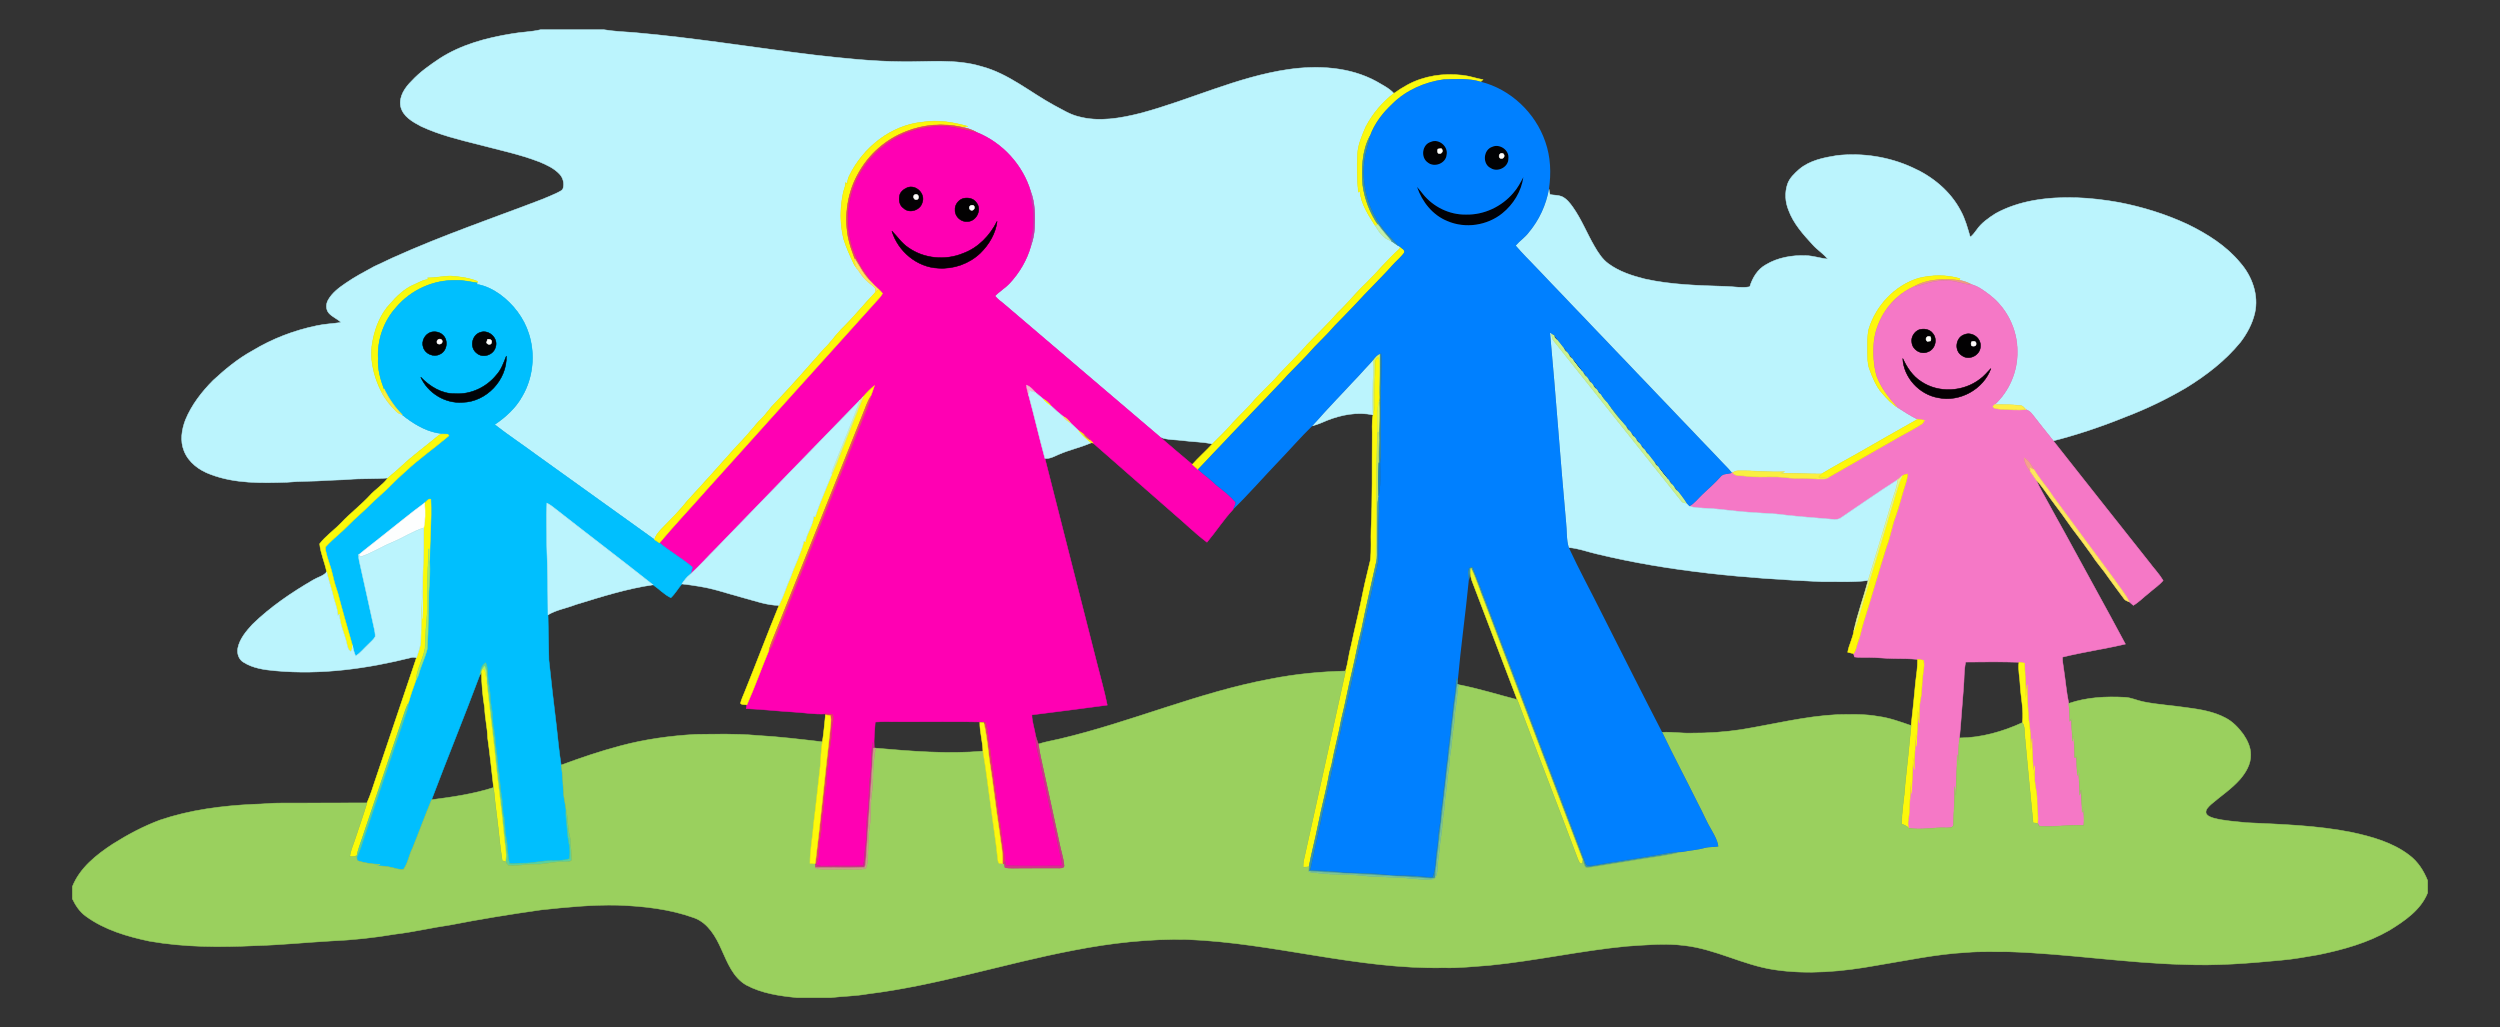 <?xml version="1.0" encoding="utf-8"?>

<!DOCTYPE svg PUBLIC "-//W3C//DTD SVG 1.1//EN" "http://www.w3.org/Graphics/SVG/1.1/DTD/svg11.dtd">
<svg version="1.1" id="Layer_1" xmlns="http://www.w3.org/2000/svg" xmlns:xlink="http://www.w3.org/1999/xlink" x="0px" y="0px"
	 viewBox="-59 -24.245 2038 837.491" enable-background="new -59 -24.245 2038 837.491" xml:space="preserve">
<rect x="-59" y="-24.245" width="2038" height="837.491" fill="#333333" stroke="none"/>
<g>
	<path fill="#BBF4FD" stroke="#BBF4FD" stroke-width="0.4" d="M381.58,0h51.85c8.1,1.3,16.32,1.74,24.5,2.28
		c49.32,4.31,98.19,12.42,147.33,18.35c23.49,2.65,47.07,5.21,70.74,5.37c21.69,0.34,43.91-2.42,65.03,3.92
		c22.05,5.79,39.62,21.04,59.31,31.73c6.48,3.33,12.68,7.44,19.86,9.15c16.76,4.56,34.34,1.36,50.82-2.81
		c40.38-10.81,78.57-29.58,120.21-35.65c24.1-3.44,49.94-2.1,71.71,9.74c4.97,2.98,10.39,5.47,14.36,9.81
		c-9.51,7.31-17.44,16.74-22.98,27.39c-2.9,6.98-6.18,14.06-6.62,21.72c-0.59,10.46-0.38,20.95,0.62,31.38
		c0.41-0.26,0.84-0.51,1.29-0.76c0.91,10.55,7.04,19.59,12.58,28.27c3.01,5.07,6.86,10.48,12.81,12.2
		c1.95,1.4,3.94,2.78,5.98,4.09c0.36,0.26,1.09,0.78,1.46,1.04c-0.29,0.73-0.57,1.51-1.2,2.02
		c-9.54,8.46-17.51,18.48-26.64,27.36c-8.11,7.58-14.91,16.39-22.98,24.01c-8.02,8.97-16.55,17.45-24.98,26.02
		c-6.7,7.95-14.37,14.98-21.38,22.65c-6.47,7.5-13.88,14.1-20.6,21.37c-5.7,6.93-12.38,12.96-18.45,19.55
		c-5.36,6.12-11.08,11.9-16.93,17.53c-7.63-1.88-15.54-1.65-23.29-2.73c-6.38-0.93-13.06-0.39-19.15-2.8
		c-42.53-36.12-84.91-72.43-127.4-108.59c-2.54-2.09-5.28-3.99-7.33-6.58c3.74-3.93,8.56-6.66,12.21-10.7
		c7.85-8.54,13.91-18.83,17.01-30.03c1.61-4.61,2.73-9.41,2.98-14.3c0.49-10.16,0.54-20.66-3.16-30.3
		c-6.39-21.41-23.02-39.59-43.72-47.93c-3.85-2.3-8.16-3.6-12.55-4.41c1.72-0.06,3.45-0.28,5.16-0.59
		c-11.85-3.33-24.36-5.54-36.65-3.51c-26.04,2.45-48.85,20.77-60.1,43.96c-0.99,1.89-1.28,4.03-1.72,6.1
		c-0.42-0.23-0.83-0.46-1.23-0.68c-0.11,2.62-0.94,5.09-1.8,7.54c-2.77,12.6-2.88,25.84,0.19,38.41c2.22,7.07,5.28,13.84,8.46,20.53
		c0.74,1.44,1.79,2.68,2.76,3.98c2.21,3.06,4.18,6.35,6.96,8.95c2.19,2.15,4.83,3.81,6.96,6.03c1.26,1.04,0.54,2.76,0.59,4.14
		c-9.5,9.93-18.05,20.74-27.94,30.3c-4.81,4.9-8.52,10.76-13.58,15.43c-14.04,15.93-28.02,31.96-42.8,47.22
		c-3.45,4.19-6.68,8.58-10.74,12.23c-5.88,6.77-11.48,13.8-17.87,20.11c-13.2,14.79-26.39,29.62-39.87,44.16
		c-6.57,8.38-14.16,15.82-21.54,23.45c-2.35,2.5-4.76,5.15-5.52,8.62c-32.07-23.05-64.17-46.07-96.29-69.07
		c-11.29-8.39-23.08-16.14-34.15-24.81c9-6.05,17.29-13.54,22.55-23.16c8.88-15.17,10.7-34.13,5.36-50.82
		c-4.06-12.99-12.77-24.23-23.7-32.21c-5.6-3.91-11.84-7.06-18.64-8.13c0.05-0.29,0.16-0.87,0.21-1.15
		c0.08-0.33,0.25-0.97,0.34-1.29c-7.06-2.9-14.72-3.85-22.28-4.37c-6.16,0.18-12.23,1.57-18.41,1.58c0.28,0.43,0.57,0.87,0.86,1.32
		c-4.32-0.01-7.89,2.48-11.71,4.09c-8.06,3.29-14.34,9.64-20,16.04c-7.27,7.92-11.52,18.18-13.64,28.62
		c-3.3,14.48,0.18,29.78,6.89,42.79c2.92,6.01,7.26,11.19,11.96,15.89c1.35,1.46,3.27,2.11,5.06,2.89
		c8.31,6.66,17.63,12.51,28.21,14.66c2.92,0.54,5.9,0.71,8.84,1.13c-2.7-0.1-5.82-0.59-8,1.41c-9.95,8.36-20.55,15.96-30.03,24.89
		c-3.41,3.32-7.23,6.19-10.8,9.34c-10.8,0.93-21.66,0.27-32.46,1.21c-5.55,0.48-11.13,0.38-16.69,0.76
		c-10.99,0.91-22.05,0.47-33.03,1.52c-20.92,0.69-42.6,1.17-62.47-6.43c-9.25-3.35-18.06-9.84-21.64-19.3
		c-3.24-8.05-1.82-17.13,1.18-25.02c5.03-12.3,13.34-22.98,22.65-32.35c9.82-9.04,20.18-17.64,31.92-24.07
		c16.17-9.8,34.07-16.67,52.57-20.48c6.51-1.44,13.2-1.6,19.76-2.63c-2.98-2.99-7.2-4.41-9.97-7.63c-2.51-2.93-2.43-7.29-0.62-10.55
		c3.24-5.89,8.78-10.03,14.24-13.75c7.41-5.15,15.4-9.38,23.33-13.67c39.91-19.39,81.87-34.03,123.37-49.6
		c8.87-3.31,17.78-6.59,26.33-10.68c1.61-0.98,3.93-1.62,4.38-3.71c0.99-3.88-0.06-8.3-2.83-11.23c-4.53-4.9-10.75-7.73-16.82-10.21
		c-15.9-6.11-32.63-9.55-49.04-13.93c-15.97-3.99-32.13-7.9-47.1-14.9c-6.9-3.65-14.92-8.03-16.72-16.34
		c-1.48-8.04,3.62-15.39,9.09-20.74c6.63-7.18,14.68-12.81,22.77-18.22c17.63-11.38,38.31-16.9,58.83-20.19
		C365.99,1.82,373.92,1.84,381.58,0z"/>
	<path fill="#FAF90D" stroke="#FAF90D" stroke-width="0.4" d="M1088.05,45.1c13.59-7.5,29.62-9.87,44.93-8.04
		c5.77,0.57,11.25,2.57,16.93,3.63c-0.63,0.57-1.26,1.14-1.89,1.68c-9.74-2.99-20.03-2.12-30.05-1.9
		c-15.46,2.13-30.56,8.72-41.76,19.74c-7.89,7.36-14.76,16.14-18.41,26.39c-6.54,12.34-6.92,26.86-5.81,40.48
		c1.64,11.3,5.83,22.29,12.28,31.73c-0.52,0.27-1.56,0.81-2.08,1.08c-5.54-8.68-11.67-17.72-12.58-28.27
		c-0.45,0.25-0.88,0.5-1.29,0.76c-1-10.43-1.21-20.92-0.62-31.38c0.44-7.66,3.72-14.74,6.62-21.72
		c5.54-10.65,13.47-20.08,22.98-27.39C1080.73,49.39,1084.35,47.18,1088.05,45.1z"/>
	<path fill="#FCF70C" stroke="#FCF70C" stroke-width="0.4" d="M693.39,75.26c12.29-2.03,24.8,0.18,36.65,3.51
		c-1.71,0.31-3.44,0.53-5.16,0.59c-14.88-3.27-30.78-2.18-44.95,3.5c-16.51,6.27-30.57,18.6-39.09,34.05
		c-8.89,15.52-11.65,34.18-8.53,51.72c1.15,6.24,3.41,12.17,5.55,18.12c-0.38,2.97,0.69,5.78,2.09,8.35
		c-0.97-1.3-2.02-2.54-2.76-3.98c-3.18-6.69-6.24-13.46-8.46-20.53c-3.07-12.57-2.96-25.81-0.19-38.41c0.86-2.45,1.69-4.92,1.8-7.54
		c0.4,0.22,0.81,0.45,1.23,0.68c0.44-2.07,0.73-4.21,1.72-6.1C644.54,96.03,667.35,77.71,693.39,75.26z"/>
	<path fill="#EA4165" stroke="#EA4165" stroke-width="0.4" d="M679.93,82.86c14.17-5.68,30.07-6.77,44.95-3.5
		c4.39,0.81,8.7,2.11,12.55,4.41c-10.11-1.8-20-5.46-30.43-5.11c-16.22,0.66-32.51,5.88-45.26,16.11
		c-14.54,11.22-24.8,27.86-28.04,45.96c-3.06,17.22-0.4,35.71,8.7,50.8c2.41,4.84,6.4,8.72,8.47,13.76
		c-5.69-5.15-8.97-12.17-13.01-18.54c-2.14-5.95-4.4-11.88-5.55-18.12c-3.12-17.54-0.36-36.2,8.53-51.72
		C649.36,101.46,663.42,89.13,679.93,82.86z"/>
	<path fill="#FF00B3" stroke="#FF00B3" stroke-width="0.4" d="M661.74,94.77c12.75-10.23,29.04-15.45,45.26-16.11
		c10.43-0.35,20.32,3.31,30.43,5.11c20.7,8.34,37.33,26.52,43.72,47.93c-0.36,5.9,2.11,11.45,2.16,17.31
		c0.08,4,0.09,8.01-0.05,12.01c-0.13,5.17-2.57,10.04-1.93,15.28c-3.1,11.2-9.16,21.49-17.01,30.03c-3.65,4.04-8.47,6.77-12.21,10.7
		c2.05,2.59,4.79,4.49,7.33,6.58c42.49,36.16,84.87,72.47,127.4,108.59c8.7,7.4,17.29,14.92,26.11,22.17
		c1.53,1.34,3.05,2.68,4.58,4.04c4.6,4.45,10.1,7.86,14.51,12.53c5.69,4.36,11.34,8.83,16.13,14.2c0.01,2.14-1.32,4.04-2.06,6
		c-7.74,8.34-13.88,17.97-21.19,26.65c-9.44-7-17.77-15.4-26.76-22.97c-22.04-19.31-44.03-38.67-66.12-57.92
		c-0.79-0.8-1.55-1.6-2.3-2.41c-0.93-2.24-2.72-3.77-5-4.51c-1.52-1.06-3.03-2.12-4.5-3.22c-2.17-2.13-4.38-4.2-6.6-6.26
		c-1.47-2.29-3.43-4.18-5.96-5.25c-3.5-2.77-6.88-5.69-10.05-8.82c-1.55-2.17-3.52-3.97-5.89-5.2c-2.15-1.76-4.3-3.52-6.41-5.33
		c-2.21-2.4-4.36-5.09-7.56-6.18c0.21,2.9,0.99,5.71,1.85,8.48c4.6,17.04,8.58,34.24,13.2,51.27
		c13.99,55.49,28.22,110.92,42.26,166.4c2.86,11.56,6.23,23.02,8.57,34.69c-20.47,2.68-40.94,5.51-61.44,7.96
		c0.03,5.88,2.24,11.47,3.09,17.26c-0.32,8.27,2.89,16.05,4.12,24.12c5.77,25.87,11.17,51.82,17,77.67
		c0.23,1.32,0.39,2.66,0.43,4.02c-15.15,0.07-30.33,0.24-45.46-0.09c-0.48-1.19-0.8-2.42-1.1-3.63
		c-3.75-30.71-8.43-61.26-12.29-91.95c-1.63-7.08-1.18-14.54-3.65-21.44l-0.81-0.15c-22.84-0.5-45.7-0.07-68.54-0.21
		c-6.84,0.15-13.69-0.33-20.51,0.23c-0.44,7.05-1.27,14.12-0.84,21.19l-0.73,0.5c-0.04-1.73-0.14-3.46-0.26-5.18
		c-2.12,9.22-0.7,18.88-2.38,28.21c-1.37,9.34-0.39,18.83-1.85,28.17c-1.45,9.93-0.59,20.04-2.09,29.97
		c-0.76,4.74-0.44,9.63-1.57,14.32c-9.91,0.42-19.85-0.08-29.78,0.18c-2.88-0.12-6.13,0.64-8.57-1.31
		c2.9-7.56,1.68-15.76,3.42-23.53c1.22-5.99,0.55-12.18,1.89-18.15c1.35-5.98,0.58-12.19,1.9-18.17
		c0.76-3.45,1.07-6.98,1.12-10.51c0.01-5.44,1.71-10.69,1.88-16.11c0.14-7.39,2.29-14.55,2.24-21.95c-0.04-4.62,2.38-9.27,0.93-13.8
		c-1.91-0.42-3.87-0.5-5.8-0.46c-9.04,0.53-17.97-1.13-26.96-1.58c-12.59-0.73-25.13-2.21-37.74-2.72
		c0.12-1.04,0.33-2.06,0.56-3.06c6.52-14.6,11.82-29.71,17.98-44.46c0.83-1.19,1.73-2.33,2.42-3.61
		c24.11-60.23,48.16-120.5,72.3-180.73c2.72-7.58,6.71-14.76,8.23-22.72c1.06-2.89,2.16-5.77,3.07-8.71c-3.3,2.6-6.26,5.6-8.98,8.79
		c-0.96,1.02-1.94,2.01-2.9,3.03c-39.21,40.13-78.12,80.56-117.23,120.79c-7.02,6.95-13.55,14.42-20.87,21.05
		c0.6-1.88,1.34-3.75,1.49-5.73c-8.48-7.13-18.23-12.64-26.75-19.73c12.42-14.79,25.72-28.81,38.46-43.31
		c47.13-52.2,93.98-104.66,141.15-156.81c0.82-1.02,1.58-2.1,2.22-3.25c-0.93-1.24-2.03-2.33-3.18-3.36c-2.24-2-4.44-4.05-6.4-6.31
		c-2.07-5.04-6.06-8.92-8.47-13.76c-9.1-15.09-11.76-33.58-8.7-50.8C636.94,122.63,647.2,105.99,661.74,94.77 M680.58,128.72
		c-2.98,1.35-6.12,3.75-6.35,7.28c-0.54,3.48,0.23,7.37,3.34,9.42c4.77,4.72,13.76,1.68,15.3-4.68
		C695.49,133.68,687.63,125.94,680.58,128.72 M726.36,137.5c-4.02,1.15-7.16,5.25-6.79,9.51c-0.18,5.42,5.12,10.02,10.46,9.35
		c7.09-0.5,11.49-9.73,6.97-15.38C734.67,137.51,730.24,136.62,726.36,137.5 M726.16,182.28c-14.47,5.99-31.92,4.43-44.74-4.69
		c-5.36-3.56-8.88-9.01-13.34-13.48c4.93,16.45,20.53,29.6,37.94,30.25c12.42,0.85,25.08-3.63,34.1-12.24
		c7.09-6.91,12.56-16.07,13.73-26.02C748.09,167.72,738.5,177.76,726.16,182.28z"/>
	<path fill="#3D94A1" stroke="#3D94A1" stroke-width="0.4" d="M1051.99,127.08c-1.11-13.62-0.73-28.14,5.81-40.48
		c-0.45,4.53-2.27,8.73-3.18,13.16c-5.3,21.53,0.36,45.24,13.97,62.62c3.62,5.04,8.45,9.02,12.39,13.8
		c-2.04-1.31-4.03-2.69-5.98-4.09c-3.64-4.38-7.4-8.66-10.73-13.28C1057.82,149.37,1053.63,138.38,1051.99,127.08z"/>
	<path fill="#010103" stroke="#010103" stroke-width="0.4" d="M1107.35,91.44c6.54-2.98,14.44,3.65,12.93,10.6
		c-0.69,7.05-10.13,10.59-15.45,6.12C1098.95,104.06,1100.3,93.49,1107.35,91.44 M1113.21,97.22c-0.52,1.17-0.48,2.32,0.13,3.44
		c2.63,1.3,4.87-1.87,2.58-3.81C1115.24,96.95,1113.89,97.13,1113.21,97.22z"/>
	<path fill="#010104" stroke="#010104" stroke-width="0.4" d="M1157.36,95.49c6.16-2.9,14.21,2.66,13.29,9.5
		c0.18,6.93-8.67,11.6-14.42,7.81C1149.3,109.52,1150.11,97.87,1157.36,95.49 M1164.2,104.85c2.23,0.74,3.93-1.7,2.5-3.57
		C1164.2,99.1,1161.47,103.36,1164.2,104.85z"/>
	<path fill="#FEFEFB" stroke="#FEFEFB" stroke-width="0.4" d="M1113.21,97.22c0.68-0.09,2.03-0.27,2.71-0.37
		c2.29,1.94,0.05,5.11-2.58,3.81C1112.73,99.54,1112.69,98.39,1113.21,97.22z"/>
	<path fill="#FDFBFA" stroke="#FDFBFA" stroke-width="0.4" d="M1164.2,104.85c-2.73-1.49,0-5.75,2.5-3.57
		C1168.13,103.15,1166.43,105.59,1164.2,104.85z"/>
	<path fill="#BBF4FD" stroke="#BBF4FD" stroke-width="0.4" d="M1438.55,102.51c20.76-2.27,42.16,1.02,61.18,9.71
		c16.45,7.25,31.24,19.31,39.65,35.42c3.69,6.71,5.62,14.13,7.77,21.42c2.04-1.6,3.61-3.69,5.12-5.79
		c3.92-5.74,9.76-9.78,15.53-13.47c9.44-5.23,19.86-8.57,30.45-10.55c23.15-4.17,46.98-2.62,70.02,1.49
		c19.31,3.71,38.23,9.59,56.07,17.88c15.93,7.76,31.4,17.45,42.81,31.23c9.73,11.05,15.34,26.52,11.95,41.18
		c-2.01,8.6-6.29,16.51-11.57,23.51c-12.33,15.16-27.99,27.23-44.58,37.38c-15.54,9.11-31.8,17.01-48.64,23.41
		c-19.37,7.88-39.21,14.6-59.46,19.8c-5.96-7.38-11.82-14.83-17.68-22.29c-1.18-1.6-2.99-2.45-4.7-3.27
		c-1.4-1.22-2.46-3.26-4.53-3.23c-6.99-0.79-14.05-0.88-21.06-0.63c12.02-11.07,18.98-27.36,18.59-43.71
		c0.04-17.67-8.57-35.13-22.63-45.83c-4.46-3.33-8.97-6.86-14.41-8.39c-3.28-1.69-6.74-3.09-10.41-3.56
		c0.21-0.33,0.62-1.01,0.82-1.34c-10.92-3.22-22.64-3.09-33.65-0.39c-19.48,5.89-34.89,22.38-40.77,41.68
		c-1.3,5.85-0.97,11.88-1.02,17.83c0.18,4.78-0.18,9.74,1.51,14.32c2.6,7.14,5.48,14.43,10.61,20.19
		c3.79,4.17,7.55,8.52,12.48,11.41c5.26,3.44,10.59,6.84,16.23,9.66c-15.88,8.95-31.74,17.95-47.55,27.05
		c-10.25,5.81-20.65,11.36-30.72,17.49c-11.31,0.15-22.62-0.95-33.94-0.48c1.3-0.47,2.61-0.91,3.94-1.36
		c-12.68,0.69-25.33-1.03-38.01-0.72c-1.66-0.1-3.11,0.72-4.51,1.43l-0.57,0.17c-0.93-1.09-1.86-2.18-2.8-3.24
		c-52.09-54.57-104.23-109.1-156.32-163.67c-5.65-6.15-11.83-11.85-17.13-18.31c3.27-3.82,7.56-6.66,10.63-10.69
		c8.46-10.09,14.14-22.42,16.44-35.38c0.19,1.5,0.42,3.01,0.88,4.47c3.15,0.61,6.49,0.39,9.54,1.57
		c3.95,1.81,6.71,5.37,9.15,8.83c6.97,9.86,11.37,21.2,17.42,31.59c3.09,5.33,6.47,10.76,11.56,14.42
		c8.71,6.4,19.17,9.79,29.55,12.4c21.74,4.86,44.1,5.35,66.27,6.07c6.42,0.18,12.94,1.5,19.33,0.31
		c2.2-7.26,6.34-14.24,13.17-18c9.69-5.84,21.3-7.83,32.5-7.41c6.08,0.14,11.88,2.2,17.91,2.86
		c-3.48-4.51-8.48-7.47-12.24-11.71c-7.78-8.46-15.73-17.29-19.73-28.26c-2.7-6.6-3.13-14.13-0.92-20.93
		c1.66-5.1,5.75-8.87,9.65-12.34C1416.33,106.51,1427.74,104.23,1438.55,102.51z"/>
	<path fill="#000106" stroke="#000106" stroke-width="0.4" d="M1174.81,132.84c3.38-3.75,5.68-8.27,8.04-12.69
		c-1.59,11.57-8.14,22.22-17.18,29.51c-12.32,9.95-30.1,12.62-44.69,6.35c-12.09-4.82-20.73-15.79-24.83-27.89
		c1.76,1.84,3.28,3.89,4.87,5.88c8.38,10.39,21.55,16.9,34.96,16.67C1150.75,151.07,1165.36,144.13,1174.81,132.84z"/>
	<path fill="#030103" stroke="#030103" stroke-width="0.4" d="M680.58,128.72c7.05-2.78,14.91,4.96,12.29,12.02
		c-1.54,6.36-10.53,9.4-15.3,4.68c-3.11-2.05-3.88-5.94-3.34-9.42C674.46,132.47,677.6,130.07,680.58,128.72 M687.28,134.24
		c-2.94,0.6-1.32,5.17,1.3,4.17C690.87,137.52,689.76,133.6,687.28,134.24z"/>
	<path fill="#D72EB1" stroke="#D72EB1" stroke-width="0.4" d="M781.15,131.7c3.7,9.64,3.65,20.14,3.16,30.3
		c-0.25,4.89-1.37,9.69-2.98,14.3c-0.64-5.24,1.8-10.11,1.93-15.28c0.14-4,0.13-8.01,0.05-12.01
		C783.26,143.15,780.79,137.6,781.15,131.7z"/>
	<path fill="#FDFBFA" stroke="#FDFBFA" stroke-width="0.4" d="M687.28,134.24c2.48-0.64,3.59,3.28,1.3,4.17
		C685.96,139.41,684.34,134.84,687.28,134.24z"/>
	<path fill="#020102" stroke="#020102" stroke-width="0.4" d="M726.36,137.5c3.88-0.88,8.31,0.01,10.64,3.48
		c4.52,5.65,0.12,14.88-6.97,15.38c-5.34,0.67-10.64-3.93-10.46-9.35C719.2,142.75,722.34,138.65,726.36,137.5 M731.61,146.39
		c1.84,2.49,5.3-0.96,3.09-3.05C732.67,142.19,730.09,144.35,731.61,146.39z"/>
	<path fill="#FDFEFE" stroke="#FDFEFE" stroke-width="0.4" d="M731.61,146.39c-1.52-2.04,1.06-4.2,3.09-3.05
		C736.91,145.43,733.45,148.88,731.61,146.39z"/>
	<path fill="#050004" stroke="#050004" stroke-width="0.4" d="M726.16,182.28c12.34-4.52,21.93-14.56,27.69-26.18
		c-1.17,9.95-6.64,19.11-13.73,26.02c-9.02,8.61-21.68,13.09-34.1,12.24c-17.41-0.65-33.01-13.8-37.94-30.25
		c4.46,4.47,7.98,9.92,13.34,13.48C694.24,186.71,711.69,188.27,726.16,182.28z"/>
	<path fill="#C4F1A9" stroke="#C4F1A9" stroke-width="0.4" d="M1064.27,158.81c3.33,4.62,7.09,8.9,10.73,13.28
		c-5.95-1.72-9.8-7.13-12.81-12.2C1062.71,159.62,1063.75,159.08,1064.27,158.81z"/>
	<path fill="#FBF908" stroke="#FBF908" stroke-width="0.4" d="M1082.44,177.22c1.34,1.18,3.92,2.19,3.26,4.4
		c-2.85,4.09-6.88,7.19-10.15,10.92c-7.21,8.1-14.96,15.67-22.44,23.5c-7.69,8.62-16.01,16.65-23.93,25.05
		c-6.97,8.05-14.89,15.2-21.9,23.2c-7.29,8.04-15.32,15.37-22.45,23.54c-22.5,23.47-44.97,46.95-67.3,70.58
		c-1.53-1.36-3.05-2.7-4.58-4.04c5.22-5.76,11.03-10.95,16.33-16.64c5.85-5.63,11.57-11.41,16.93-17.53
		c6.07-6.59,12.75-12.62,18.45-19.55c6.72-7.27,14.13-13.87,20.6-21.37c7.01-7.67,14.68-14.7,21.38-22.65
		c8.43-8.57,16.96-17.05,24.98-26.02c8.07-7.62,14.87-16.43,22.98-24.01c9.13-8.88,17.1-18.9,26.64-27.36
		C1081.87,178.73,1082.15,177.95,1082.44,177.22z"/>
	<path fill="#FEE75D" stroke="#FEE75D" stroke-width="0.4" d="M637.86,186.75c4.04,6.37,7.32,13.39,13.01,18.54
		c1.96,2.26,4.16,4.31,6.4,6.31c-0.95,0.86-1.9,1.72-2.81,2.62c-0.05-1.38,0.67-3.1-0.59-4.14c-2.13-2.22-4.77-3.88-6.96-6.03
		c-2.78-2.6-4.75-5.89-6.96-8.95C638.55,192.53,637.48,189.72,637.86,186.75z"/>
	<path fill="#F8FA0E" stroke="#F8FA0E" stroke-width="0.4" d="M289.59,202.31c6.18-0.01,12.25-1.4,18.41-1.58
		c7.56,0.52,15.22,1.47,22.28,4.37c-0.09,0.32-0.26,0.96-0.34,1.29c-5.63-0.84-11.21-2.31-16.95-2.03
		c-18.49-0.65-36.86,7.76-48.83,21.8c-10.24,11.25-15.7,26.65-14.81,41.84c-0.57,8.64,1.84,17.03,4.84,25.04
		c-0.08,0.6-0.26,1.8-0.34,2.41c-0.47-0.07-1.4-0.21-1.86-0.28c-6.71-13.01-10.19-28.31-6.89-42.79
		c2.12-10.44,6.37-20.7,13.64-28.62c5.66-6.4,11.94-12.75,20-16.04c3.82-1.61,7.39-4.1,11.71-4.09
		C290.16,203.18,289.87,202.74,289.59,202.31z"/>
	<path fill="#FDF70D" stroke="#FDF70D" stroke-width="0.4" d="M1505.19,202.49c11.01-2.7,22.73-2.83,33.65,0.39
		c-0.2,0.33-0.61,1.01-0.82,1.34c-12.59-1.37-26.23-1.16-37.42,5.51c-17.34,7.91-29.65,25.47-31.9,44.31
		c-0.78,9.44-0.44,19.1,2.2,28.25c3.57,9.75,10.22,17.99,17.1,25.63c-4.93-2.89-8.69-7.24-12.48-11.41
		c-5.13-5.76-8.01-13.05-10.61-20.19c-1.69-4.58-1.33-9.54-1.51-14.32c0.05-5.95-0.28-11.98,1.02-17.83
		C1470.3,224.87,1485.71,208.38,1505.19,202.49z"/>
	<path fill="#EF9B7F" stroke="#EF9B7F" stroke-width="0.4" d="M1500.6,209.73c11.19-6.67,24.83-6.88,37.42-5.51
		c3.67,0.47,7.13,1.87,10.41,3.56c-6.98,0-13.4-3.56-20.42-3.19C1518.5,203.82,1509.68,207.74,1500.6,209.73z"/>
	<path fill="#00BFFE" stroke="#00BFFE" stroke-width="0.4" d="M264.16,226.16c11.97-14.04,30.34-22.45,48.83-21.8
		c5.74-0.28,11.32,1.19,16.95,2.03c-0.05,0.28-0.16,0.86-0.21,1.15c6.8,1.07,13.04,4.22,18.64,8.13
		c10.93,7.98,19.64,19.22,23.7,32.21c5.34,16.69,3.52,35.65-5.36,50.82c-5.26,9.62-13.55,17.11-22.55,23.16
		c11.07,8.67,22.86,16.42,34.15,24.81c32.12,23,64.22,46.02,96.29,69.07c1.31,0.89,2.67,1.73,4.02,2.59
		c8.52,7.09,18.27,12.6,26.75,19.73c-0.15,1.98-0.89,3.85-1.49,5.73c-2.87,2.15-5.07,4.99-7,7.99c-3.12,3.64-5.46,7.96-8.98,11.25
		c-5.46-2.56-9.6-7.2-14.58-10.54c-26.4-20.92-53.27-41.24-79.75-62.05c-2.11-1.71-4.29-3.37-6.76-4.55
		c-0.6,11.69-0.01,23.41-0.07,35.11c0.72,18.64,0.85,37.29,1,55.94c0.3,12.32,0.49,24.64,0.73,36.96
		c1.94,17.71,3.85,35.42,6.07,53.09c1.23,10.82,2.2,21.68,3.92,32.43c1.48,8.41,1.38,16.99,2.21,25.47
		c0.49,3.62,1.35,7.19,1.78,10.83c-0.63,5.81,0.73,11.53,1,17.31c0.32,7.62,3.33,15.19,1.51,22.84
		c-4.86,1.44-9.97,1.54-15,1.56c-7.39-0.09-14.58,2.11-21.97,1.96c-3.86-0.16-7.72,0.78-11.56,0.26
		c-2.13-6.93-1.28-14.32-2.89-21.34c-1.26-5.65-0.64-11.51-1.88-17.15c-1.2-5.33-0.82-10.84-1.72-16.2
		c-1.56-7.6-1.28-15.42-2.89-23.01c-0.24-7.05-1.52-13.96-2.32-20.94c0.09-6.76-2.09-13.27-2.13-20.02
		c-0.08-6.07-2.01-11.93-2.02-18c-0.06-5.41-1.71-10.63-1.88-16.02c-0.15-3.71-0.12-7.57-1.76-10.99
		c-3.7,2.1-4.34,6.51-4.88,10.33c-12.67,33.95-26.44,67.49-39.24,101.39c-5.44,13.1-10.27,26.46-15.6,39.6
		c-2.83,5.52-3.62,11.95-7.27,17.06c-3.28,0.52-6.46-0.65-9.6-1.42c-3.98-1.06-8.11-1.31-12.21-1.28c0.91-0.43,1.81-0.86,2.72-1.29
		c-6.29-0.1-12.58-1.07-18.57-3.02c-0.31-1.03-0.43-2.08-0.36-3.14c2.74-4.81,4.03-10.22,5.83-15.4
		c11.58-34.4,23.07-68.84,34.86-103.18c0.79-2.25,1.11-4.62,1.43-6.97c1.63-6.24,3.84-12.32,6.03-18.39
		c0.89-1.59,1.82-3.18,2.3-4.95c1.83-7.04,5.25-13.57,6.95-20.65c0.94-15.54,0.84-31.12,1.28-46.68c0.69-8.21,1.09-16.46,0.72-24.7
		c0-16.85,1.7-33.71,0.9-50.54c-2.08-0.84-3.48,1.93-5.08,2.95c-11.97,8.75-23.33,18.31-35.03,27.43
		c-6.19,5.05-12.64,9.78-18.74,14.94c-0.13,1.68,0.11,3.35,0.47,5c4.23,18.29,8.01,36.68,12.16,54.99c0.46,2.2,0.97,4.44,0.83,6.71
		c-1.41,2.51-3.73,4.32-5.72,6.35c-3.38,3.17-6.32,6.84-10.17,9.48c-1.31-2.79-1.98-5.8-2.64-8.78
		c-4.07-14.09-8.14-28.19-11.83-42.38c-1.71-4.86-3.17-9.8-4.26-14.83c-1.45-6.76-4.33-13.11-5.73-19.89
		c-0.14-1.24-0.53-2.81,0.5-3.78c3-3.29,6.36-6.23,9.67-9.21c6.15-5.17,11.43-11.27,17.52-16.52c5.54-4.77,10.45-10.21,15.99-14.98
		c7.19-6.14,13.4-13.32,20.6-19.45c11.36-10.78,24.32-19.68,36.22-29.83c-0.23-0.3-0.7-0.91-0.93-1.21
		c-2.94-0.42-5.92-0.59-8.84-1.13c-10.58-2.15-19.9-8-28.21-14.66c-6.11-6.07-10.94-13.25-14.82-20.91c-3-8.01-5.41-16.4-4.84-25.04
		C248.46,252.81,253.92,237.41,264.16,226.16 M292.37,246.54c-4.96,1.54-8.09,7.4-6.31,12.35c1.58,5.43,8.55,8.29,13.53,5.63
		c5.82-2.56,7.11-11.33,2.49-15.58C299.58,246.4,295.74,245.71,292.37,246.54 M332.5,246.7c-6.95,2.26-8.78,12.35-2.99,16.82
		c4.95,4.5,13.66,1.73,15.4-4.65C347.54,251.69,339.61,244.11,332.5,246.7 M345.58,281.57c-8.03,9.86-20.78,15.92-33.56,15.12
		c-10.91,0.26-20.71-5.9-28.03-13.51c5.73,12.91,19.92,21.66,34.08,20.58c19.4-0.39,36.41-18.43,35.7-37.8
		C351.65,271.44,349.65,277.16,345.58,281.57z"/>
	<path fill="#F578C6" stroke="#F578C6" stroke-width="0.4" d="M1500.6,209.73c9.08-1.99,17.9-5.91,27.41-5.14
		c7.02-0.37,13.44,3.19,20.42,3.19c5.44,1.53,9.95,5.06,14.41,8.39c14.06,10.7,22.67,28.16,22.63,45.83
		c0.39,16.35-6.57,32.64-18.59,43.71c-0.33,0.33-0.98,0.99-1.31,1.32c0.84,2.33,3.89,1.8,5.88,2.29
		c6.99,0.23,14.03,1.15,21.02,0.25c1.71,0.82,3.52,1.67,4.7,3.27c5.86,7.46,11.72,14.91,17.68,22.29
		c25.93,33.06,52.15,65.88,78.17,98.87c3.72,5.04,8.15,9.58,11.37,14.98c-3.44,4.05-7.98,6.94-11.92,10.46
		c-4.15,3.22-7.8,7.14-12.36,9.81c-1.19-0.91-2.26-1.92-3.33-2.9c-3.18-6.56-8.03-12.09-12.07-18.11
		c-16.94-22.73-33.62-45.66-50.48-68.44c-4.6-7.26-10.53-13.59-14.9-21c-2.23-3.65-4.39-7.64-8.25-9.8
		c0.4,4.1,2.38,7.78,4.95,10.93c1.65,2.34,3.28,4.71,4.87,7.11c2.72,6.38,6.42,12.26,9.66,18.39
		c4.76,8.5,9.32,17.12,14.14,25.59c16.22,29.97,32.89,59.71,48.92,89.78c-16.98,4.01-34.32,6.43-51.24,10.62
		c-0.18,3.14,0.44,6.24,0.88,9.33c1.49,9.46,2.22,19.05,4.18,28.43c0.52,4.88,0.88,9.77,0.9,14.68
		c0.44-0.91,0.89-1.81,1.37-2.71c-0.25,6.29,0.83,12.53,0.62,18.83c0.41-1.33,0.83-2.66,1.28-3.98
		c-0.01,5.81,0.85,11.59,0.62,17.41c0.49-0.28,0.99-0.56,1.51-0.82c0.04,5.13,0.53,10.26,0.67,15.4
		c0.42-1.33,0.84-2.66,1.28-3.98c-0.27,6.7,0.82,13.35,0.71,20.06c0.49-1.48,0.37-3.32,1.21-4.59
		c-0.03,6.18,0.73,12.34,0.75,18.53c0.42-1.35,0.83-2.69,1.29-4.02c-0.08,4.85,0.56,9.71,0.06,14.56
		c-12.08-0.48-24.17,1.62-36.22,0.69c-0.51-0.75-0.95-1.51-1.35-2.29c0.69-6.68-0.68-13.32-0.57-19.99
		c0.03-5.06-1.57-9.93-1.85-14.95c-0.25-4.02-0.1-8.06-0.14-12.08c-0.36,2.71-0.8,5.42-1.16,8.14
		c0.39-10.07-1.2-20.06-0.85-30.13c-0.48,3.19-0.65,6.42-1.1,9.62c0.14-8.71-0.33-17.42-1.73-26.02
		c-0.57-9.18-1.42-18.35-1.16-27.55c-0.58,3.66-0.73,7.38-1.17,11.07c0.37-9.58-0.7-19.1-0.96-28.65
		c-1.51-0.44-3.07-0.67-4.59-0.79c-14.47-0.5-28.99-0.24-43.46-0.16c-1.53,7.09-1.11,14.42-1.8,21.62
		c-1.17,13.41-1.93,26.86-3.24,40.26c-0.84,7.22-0.66,14.5-0.83,21.76c-0.5-2.72-0.69-5.47-1.1-8.18
		c0.18,11.08-0.99,22.11-0.88,33.19c-0.32-2.41-0.82-4.79-1.15-7.19c0.2,10.31-0.7,20.58-0.92,30.87
		c-0.14,3.28-4.16,2.76-6.42,2.83c-9.99-0.5-20.14,2.09-30,0.22c-1.55-4.2,0.23-8.55,0.39-12.81
		c0.17-8.37,1.29-16.7,1-25.09c0.47,3.2,0.65,6.43,1.06,9.64c-0.22-9.89,1.32-19.74,0.9-29.64
		c0.3,3.38,0.73,6.74,1.16,10.12c-0.37-9.73,1.29-19.37,0.84-29.09c0.33,3.37,0.69,6.75,1.14,10.11
		c-0.35-9.74,1.32-19.4,0.86-29.15c0.31,3.38,0.73,6.75,1.15,10.13c0.02-6.59-0.15-13.23,1.14-19.72
		c1.25-5.86,0.87-11.88,1.7-17.79c0.22-4.49,1.83-9.08,0.6-13.53c-1.6-0.4-3.2-0.59-4.81-0.73
		c-6.4-0.64-12.83-0.62-19.25-0.68c-7-0.04-13.96-0.95-20.95-0.93c-3.75-0.1-7.53,0.23-11.23-0.36
		c-0.31-0.9-0.57-1.8-0.77-2.71c2.32-2.79,2.38-6.58,3.73-9.82c2.08-5.08,2.73-10.57,4.46-15.76
		c6.53-20.6,12.36-41.41,18.85-62.01c3.14-7.71,4.12-16.07,7.12-23.83c3.33-9.04,5.39-18.47,8.44-27.6
		c0.81-2.42,1.34-4.93,1.4-7.48c-1.53,0.31-3.07,0.72-4.31,1.67c-1.31,0.95-2.52,2-3.72,3.06
		c-15.64,9.91-30.75,20.65-46.12,30.97c-3.2,2.34-7.3,1.09-10.91,0.96c-14.16-1.09-28.31-2.31-42.42-4.04
		c-12.14-0.82-24.31-1.26-36.4-2.77c-7.01-0.87-14.05-1.58-21.11-1.87c-4.25-0.34-8.65-0.19-12.69-1.71
		c4.19-2.36,7.07-6.3,10.51-9.55c4.92-4.75,10.15-9.17,14.68-14.32c2.16-3.04,6.3-1.94,9.37-3.35l0.57-0.17
		c2.35,3.57,6.91,2.2,10.5,2.89c7.64,1.07,15.36,0.51,23.05,0.62c6.37-0.22,12.64,1.38,19.02,1.13
		c7.37-0.22,14.71,0.91,22.07,0.56c1.66,0.07,3.01-0.98,4.37-1.8c18.86-10.77,37.68-21.62,56.57-32.35
		c6.18-3.51,12.56-6.71,18.55-10.58c1.11-0.72,1.71-1.96,2.31-3.1c-1.89-0.35-3.78-0.58-5.65-0.78
		c-5.64-2.82-10.97-6.22-16.23-9.66c-6.88-7.64-13.53-15.88-17.1-25.63c-2.64-9.15-2.98-18.81-2.2-28.25
		C1470.95,235.2,1483.26,217.64,1500.6,209.73 M1505.41,244.58c-3.98,1.69-6.7,6.08-5.89,10.43c0.56,5.94,7.51,10.1,12.98,7.61
		c6.1-1.99,8.25-10.42,4.02-15.17C1513.97,244.06,1509.25,243.41,1505.41,244.58 M1542.34,248.52c-7.17,2.37-8.48,13.29-1.9,17.13
		c5.88,4.33,14.98-0.39,15.02-7.63C1556.01,251.3,1548.56,245.94,1542.34,248.52 M1492.13,267.94
		c0.7,15.58,13.53,29.39,28.81,32.04c17.59,3.8,37.01-6.92,43.06-23.85c-2.95,3.02-5.61,6.36-9.09,8.81
		c-13.5,10.32-33.54,11.48-47.75,1.89C1500.17,282.41,1495.52,275.31,1492.13,267.94z"/>
	<path fill="#FDF808" stroke="#FDF808" stroke-width="0.4" d="M654.46,214.22c0.91-0.9,1.86-1.76,2.81-2.62
		c1.15,1.03,2.25,2.12,3.18,3.36c-0.64,1.15-1.4,2.23-2.22,3.25c-47.17,52.15-94.02,104.61-141.15,156.81
		c-12.74,14.5-26.04,28.52-38.46,43.31c-1.35-0.86-2.71-1.7-4.02-2.59c0.76-3.47,3.17-6.12,5.52-8.62
		c7.38-7.63,14.97-15.07,21.54-23.45c13.48-14.54,26.67-29.37,39.87-44.16c6.39-6.31,11.99-13.34,17.87-20.11
		c4.06-3.65,7.29-8.04,10.74-12.23c14.78-15.26,28.76-31.29,42.8-47.22c5.06-4.67,8.77-10.53,13.58-15.43
		C636.41,234.96,644.96,224.15,654.46,214.22z"/>
	<path fill="#020102" stroke="#020102" stroke-width="0.4" d="M1505.41,244.58c3.84-1.17,8.56-0.52,11.11,2.87
		c4.23,4.75,2.08,13.18-4.02,15.17c-5.47,2.49-12.42-1.67-12.98-7.61C1498.71,250.66,1501.43,246.27,1505.41,244.58
		 M1512.13,254.05c0.65-0.09,1.95-0.27,2.6-0.35c0.5-1.14,0.48-2.27-0.04-3.39C1512.03,248.81,1509.62,252.2,1512.13,254.05z"/>
	<path fill="#010203" stroke="#010203" stroke-width="0.4" d="M292.37,246.54c3.37-0.83,7.21-0.14,9.71,2.4
		c4.62,4.25,3.33,13.02-2.49,15.58c-4.98,2.66-11.95-0.2-13.53-5.63C284.28,253.94,287.41,248.08,292.37,246.54 M297.43,255.59
		c1.71,1.65,4.74,0.2,4.02-2.19C300.05,250.72,296.08,252.86,297.43,255.59z"/>
	<path fill="#010204" stroke="#010204" stroke-width="0.4" d="M332.5,246.7c7.11-2.59,15.04,4.99,12.41,12.17
		c-1.74,6.38-10.45,9.15-15.4,4.65C323.72,259.05,325.55,248.96,332.5,246.7 M338.44,252.42c-0.21,0.64-0.61,1.9-0.81,2.54
		c0.58,1.93,3.89,2.22,4.11-0.06C342.35,252.88,340.06,251.92,338.44,252.42z"/>
	<path fill="#BBF4FD" stroke="#BBF4FD" stroke-width="0.4" d="M1204.58,246.96c0.33,0.21,0.99,0.63,1.32,0.84
		c0.06,2.26,0.49,4.55,2.08,6.28c34.62,43.34,69.06,86.84,103.72,130.15c0.99,1.45,2.83,1.53,4.41,1.86
		c0.7,0.78,1.43,1.54,2.2,2.29c4.04,1.52,8.44,1.37,12.69,1.71c7.06,0.29,14.1,1,21.11,1.87
		c12.09,1.51,24.26,1.95,36.4,2.77c14.11,1.73,28.26,2.95,42.42,4.04c3.61,0.13,7.71,1.38,10.91-0.96
		c15.37-10.32,30.48-21.06,46.12-30.97c-0.3,4.44-1.74,8.65-3.18,12.82c-6.94,23.11-13.79,46.24-20.89,69.29
		c-12.56,1.69-25.27,0.81-37.89,0.99c-61.55-2.74-123.34-8.09-183.36-22.63c-7.59-1.73-14.96-4.62-22.77-5.18
		c-2.03-6.53-1.41-13.51-2.18-20.23C1212.96,350.29,1209.37,298.57,1204.58,246.96z"/>
	<path fill="#CAF190" stroke="#CAF190" stroke-width="0.4" d="M1205.9,247.8c0.52,0.31,1.55,0.94,2.07,1.26
		c0.13,1.83,1.21,3.33,2.95,3.98c1.56,2.09,3.17,4.14,4.85,6.15c0.39,1.76,1.49,3.27,3.29,3.82
		c0.17,0.27,0.52,0.82,0.7,1.1c0.37,1.77,1.44,3.29,3.22,3.89c0.22,0.27,0.66,0.8,0.89,1.06c2.23,3.11,4.62,6.11,7.15,8.99
		c0.19,0.27,0.58,0.82,0.77,1.1c0.34,1.78,1.43,3.29,3.22,3.88c0.18,0.27,0.54,0.81,0.73,1.09c0.38,1.79,1.48,3.33,3.3,3.89
		c0.17,0.28,0.52,0.84,0.69,1.12c0.37,1.77,1.43,3.31,3.24,3.86c0.17,0.26,0.5,0.77,0.66,1.03c0.01,1.48,1.05,2.65,2.51,2.95
		c0.17,0.25,0.51,0.74,0.68,0.98c1.09,1.93,2.47,3.68,4.12,5.18c0.21,0.25,0.63,0.74,0.84,0.99
		c4.13,6.48,9.02,12.53,14.37,18.04c0.16,0.27,0.49,0.81,0.65,1.08c0.33,1.8,1.47,3.28,3.27,3.84
		c0.18,0.25,0.54,0.75,0.72,1.01c0.32,1.84,1.45,3.38,3.25,4.03c0.18,0.26,0.55,0.77,0.74,1.03
		c0.31,1.83,1.46,3.34,3.27,3.93c0.19,0.25,0.56,0.74,0.75,0.98c0.27,1.87,1.41,3.45,3.29,4
		c0.13,0.27,0.41,0.81,0.55,1.07c0.17,1.41,1.13,2.55,2.54,2.92c1.42,2.11,2.97,4.14,4.59,6.13c0.4,1.74,1.48,3.21,3.23,3.82
		c0.22,0.26,0.67,0.78,0.89,1.04c2.24,3.11,4.63,6.1,7.16,8.99c0.19,0.27,0.58,0.82,0.78,1.09c0.32,1.81,1.42,3.36,3.27,3.88
		c0.16,0.28,0.49,0.84,0.65,1.12c0.39,1.75,1.46,3.24,3.19,3.92c2.44,3.31,5.11,6.47,7.17,10.05
		c-1.58-0.33-3.42-0.41-4.41-1.86c-34.66-43.31-69.1-86.81-103.72-130.15C1206.39,252.35,1205.96,250.06,1205.9,247.8z"/>
	<path fill="#020102" stroke="#020102" stroke-width="0.4" d="M1542.34,248.52c6.22-2.58,13.67,2.78,13.12,9.5
		c-0.04,7.24-9.14,11.96-15.02,7.63C1533.86,261.81,1535.17,250.89,1542.34,248.52 M1548.27,254.31
		c-0.62,1.13-0.61,2.25,0.04,3.37c1.4,0.58,3.82,0.35,3.62-1.67C1552.15,253.92,1549.69,253.65,1548.27,254.31z"/>
	<path fill="#FEFEFB" stroke="#FEFEFB" stroke-width="0.4" d="M1512.13,254.05c-2.51-1.85-0.1-5.24,2.56-3.74
		c0.52,1.12,0.54,2.25,0.04,3.39C1514.08,253.78,1512.78,253.96,1512.13,254.05z"/>
	<path fill="#FDFBFA" stroke="#FDFBFA" stroke-width="0.4" d="M297.43,255.59c-1.35-2.73,2.62-4.87,4.02-2.19
		C302.17,255.79,299.14,257.24,297.43,255.59z"/>
	<path fill="#FEFEFB" stroke="#FEFEFB" stroke-width="0.4" d="M338.44,252.42c1.62-0.5,3.91,0.46,3.3,2.48
		c-0.22,2.28-3.53,1.99-4.11,0.06C337.83,254.32,338.23,253.06,338.44,252.42z"/>
	<path fill="#FDFBFA" stroke="#FDFBFA" stroke-width="0.4" d="M1548.27,254.31c1.42-0.66,3.88-0.39,3.66,1.7
		c0.2,2.02-2.22,2.25-3.62,1.67C1547.66,256.56,1547.65,255.44,1548.27,254.31z"/>
	<path fill="#D2F072" stroke="#D2F072" stroke-width="0.4" d="M1060.18,269.55c1.57-2.14,3.23-4.5,5.92-5.3
		c-0.05,11.99-0.07,24.01-0.71,35.98c-0.58-11.13,0.41-22.3-0.36-33.42c-1.61,0.84-3.04,2.25-2.85,4.21
		c-0.14,11.01-0.69,22.01-0.49,33.02c0.12,3.37-0.4,6.71-1.39,9.93C1058.66,299.2,1061.18,284.35,1060.18,269.55z"/>
	<path fill="#378F9E" stroke="#378F9E" stroke-width="0.4" d="M1066.1,264.25l0.78-0.29c0.6,5.32,0.24,10.69,0.16,16.03
		c-0.58,18.33-0.31,36.67-0.41,55.01c-0.11,6.12,0.37,12.27-0.48,18.36l-1.12-0.35c-0.48-8.34,0.5-16.68,0.07-25.01
		c0.32-8.42,0.48-16.86,0.13-25.28c0.04-0.62,0.12-1.87,0.16-2.49C1066.03,288.26,1066.05,276.24,1066.1,264.25z"/>
	<path fill="#000308" stroke="#000308" stroke-width="0.4" d="M345.58,281.57c4.07-4.41,6.07-10.13,8.19-15.61
		c0.71,19.37-16.3,37.41-35.7,37.8c-14.16,1.08-28.35-7.67-34.08-20.58c7.32,7.61,17.12,13.77,28.03,13.51
		C324.8,297.49,337.55,291.43,345.58,281.57z"/>
	<path fill="#FBF90B" stroke="#FBF90B" stroke-width="0.4" d="M1062.18,271.02c-0.19-1.96,1.24-3.37,2.85-4.21
		c0.77,11.12-0.22,22.29,0.36,33.42c-0.04,0.62-0.12,1.87-0.16,2.49c-2.22,8.21-1.39,16.91-1.29,25.33
		c-1.3,31.64,0.06,63.32-1.15,94.96c-0.2,3.75-0.06,7.5,0.13,11.25c-4,18.3-8.43,36.51-12.02,54.9
		c-2.98,10.98-4.8,22.21-7.46,33.27c-3.3,13.16-5.58,26.54-8.94,39.69c-2.16,12.3-5.59,24.33-7.84,36.62
		c-0.48,2.3-1.27,4.53-1.88,6.8c-2.46,14.43-6.52,28.53-9.28,42.91c-2.22,11.37-5.31,22.55-7.44,33.94
		c-1.59,0.14-3.19,0.27-4.77,0.28c-0.13-3.67,0.78-7.26,1.64-10.79c11.09-49.67,21.98-99.38,32.96-149.08
		c2.03-6.77,2.6-13.87,4.51-20.67c3.14-15.08,7.05-29.99,9.95-45.11c1.69-8.29,3.9-16.46,5.77-24.7
		c0.94-8.4,0.25-16.89,0.56-25.32c1.23-24.64,0.68-49.33,0.93-74c0.2-6.34-0.59-12.76,0.69-19.03
		c0.99-3.22,1.51-6.56,1.39-9.93C1061.49,293.03,1062.04,282.03,1062.18,271.02z"/>
	<path fill="#050003" stroke="#050003" stroke-width="0.4" d="M1492.13,267.94c3.39,7.37,8.04,14.47,15.03,18.89
		c14.21,9.59,34.25,8.43,47.75-1.89c3.48-2.45,6.14-5.79,9.09-8.81c-6.05,16.93-25.47,27.65-43.06,23.85
		C1505.66,297.33,1492.83,283.52,1492.13,267.94z"/>
	<path fill="#000308" stroke="#000308" stroke-width="0.4" d="M1223.87,269.06c2.84,2.6,5.25,5.62,7.15,8.99
		C1228.49,275.17,1226.1,272.17,1223.87,269.06z"/>
	<path fill="#BBF4FD" stroke="#BBF4FD" stroke-width="0.4" d="M1010.81,322.92c16.03-18.18,33.16-35.36,49.37-53.37
		c1,14.8-1.52,29.65,0.12,44.42c-12.65-2.65-25.86-0.15-37.71,4.59C1018.75,320.24,1014.89,321.9,1010.81,322.92z"/>
	<path fill="#FDF809" stroke="#FDF809" stroke-width="0.4" d="M644.88,298.92c2.72-3.19,5.68-6.19,8.98-8.79
		c-0.91,2.94-2.01,5.82-3.07,8.71c-2.62,4.34-4.23,9.15-6.09,13.83c-23.81,59.53-47.63,119.05-71.42,178.58
		c-1.95,4.83-4.06,9.61-5.44,14.65c-6.16,14.75-11.46,29.86-17.98,44.46c-1.72-0.36-4.05,0.24-5.25-1.27
		c0.8-3.14,2.14-6.11,3.38-9.09c9.51-23.51,18.42-47.24,28.04-70.71c3.77-7.6,6.17-15.79,9.66-23.51
		c3.36-9.74,8.37-18.94,10.71-29.01c0.39,0.15,0.79,0.31,1.2,0.47c1.18-7.16,6.13-13.16,6.74-20.43
		c0.42,0.09,0.84,0.18,1.27,0.28c3.49-11.15,8.39-21.78,12.66-32.64c3.5-6.87,5.93-14.21,8.89-21.3
		C633,328.37,639.05,313.69,644.88,298.92z"/>
	<path fill="#F2B6CD" stroke="#F2B6CD" stroke-width="0.4" d="M777.77,289.72c3.2,1.09,5.35,3.78,7.56,6.18
		c-1.71-0.67-3.43-1.3-5.2-1.72c-0.23,1.33-0.4,2.67-0.51,4.02C778.76,295.43,777.98,292.62,777.77,289.72z"/>
	<path fill="#FAEF41" stroke="#FAEF41" stroke-width="0.4" d="M254.19,293.04c3.88,7.66,8.71,14.84,14.82,20.91
		c-1.79-0.78-3.71-1.43-5.06-2.89c-4.7-4.7-9.04-9.88-11.96-15.89c0.46,0.07,1.39,0.21,1.86,0.28
		C253.93,294.84,254.11,293.64,254.19,293.04z"/>
	<path fill="#BCF3FC" stroke="#BCF3FC" stroke-width="0.4" d="M780.13,294.18c1.77,0.42,3.49,1.05,5.2,1.72
		c2.11,1.81,4.26,3.57,6.41,5.33c1.75,1.96,3.75,3.66,5.89,5.2c3.17,3.13,6.55,6.05,10.05,8.82c1.64,2.11,3.68,3.86,5.96,5.25
		c2.22,2.06,4.43,4.13,6.6,6.26c3.06,3.69,6.58,6.96,10.32,9.95c-8.57,3.8-17.84,5.69-26.42,9.47c-3.62,1.52-7.22,3.74-11.32,3.29
		c-4.62-17.03-8.6-34.23-13.2-51.27C779.73,296.85,779.9,295.51,780.13,294.18z"/>
	<path fill="#3C919C" stroke="#3C919C" stroke-width="0.4" d="M1246.82,297.95c1.89,1.27,3.35,3.01,4.12,5.18
		C1249.29,301.63,1247.91,299.88,1246.82,297.95z"/>
	<path fill="#D9F397" stroke="#D9F397" stroke-width="0.4" d="M641.98,301.95c0.96-1.02,1.94-2.01,2.9-3.03
		c-5.83,14.77-11.88,29.45-17.72,44.23c-2.96,7.09-5.39,14.43-8.89,21.3c0.35-1.73,0.62-3.47,1.16-5.15
		C626.77,340.12,635.09,321.3,641.98,301.95z"/>
	<path fill="#ED535F" stroke="#ED535F" stroke-width="0.4" d="M644.7,312.67c1.86-4.68,3.47-9.49,6.09-13.83
		c-1.52,7.96-5.51,15.14-8.23,22.72c-24.14,60.23-48.19,120.5-72.3,180.73c-0.69,1.28-1.59,2.42-2.42,3.61
		c1.38-5.04,3.49-9.82,5.44-14.65C597.07,431.72,620.89,372.2,644.7,312.67z"/>
	<path fill="#FEF807" stroke="#FEF807" stroke-width="0.4" d="M791.74,301.23c2.37,1.23,4.34,3.03,5.89,5.2
		C795.49,304.89,793.49,303.19,791.74,301.23z"/>
	<path fill="#BBF4FD" stroke="#BBF4FD" stroke-width="0.4" d="M524.75,422.74c39.11-40.23,78.02-80.66,117.23-120.79
		c-6.89,19.35-15.21,38.17-22.55,57.35c-0.54,1.68-0.81,3.42-1.16,5.15c-4.27,10.86-9.17,21.49-12.66,32.64
		c-0.43-0.1-0.85-0.19-1.27-0.28c-0.61,7.27-5.56,13.27-6.74,20.43c-0.41-0.16-0.81-0.32-1.2-0.47
		c-2.34,10.07-7.35,19.27-10.71,29.01c-3.49,7.72-5.89,15.91-9.66,23.51c-10.01-0.12-19.48-3.68-29.04-6.22
		c-7.05-1.85-13.99-4.07-21.01-6.02c-9.5-2.69-19.31-4.13-29.1-5.27c1.93-3,4.13-5.84,7-7.99
		C511.2,437.16,517.73,429.69,524.75,422.74z"/>
	<path fill="#E0F852" stroke="#E0F852" stroke-width="0.4" d="M1063.94,328.05c-0.1-8.42-0.93-17.12,1.29-25.33
		c0.35,8.42,0.19,16.86-0.13,25.28L1063.94,328.05z"/>
	<path fill="#348EA4" stroke="#348EA4" stroke-width="0.4" d="M1251.78,304.12c2.06,1.62,4.03,3.38,5.58,5.53
		c2.98,4.13,6.76,7.75,8.79,12.51C1260.8,316.65,1255.91,310.6,1251.78,304.12z"/>
	<path fill="#FDEF46" stroke="#FDEF46" stroke-width="0.4" d="M1565.57,307.03c0.33-0.33,0.98-0.99,1.31-1.32
		c7.01-0.25,14.07-0.16,21.06,0.63c2.07-0.03,3.13,2.01,4.53,3.23c-6.99,0.9-14.03-0.02-21.02-0.25
		C1569.46,308.83,1566.41,309.36,1565.57,307.03z"/>
	<path fill="#FEE75D" stroke="#FEE75D" stroke-width="0.4" d="M807.68,315.25c2.53,1.07,4.49,2.96,5.96,5.25
		C811.36,319.11,809.32,317.36,807.68,315.25z"/>
	<path fill="#FDF80B" stroke="#FDF80B" stroke-width="0.4" d="M1456.68,344.63c15.81-9.1,31.67-18.1,47.55-27.05
		c1.87,0.2,3.76,0.43,5.65,0.78c-0.6,1.14-1.2,2.38-2.31,3.1c-5.99,3.87-12.37,7.07-18.55,10.58
		c-18.89,10.73-37.71,21.58-56.57,32.35c-3.06,0.5-6.15,0.79-9.23,0.7c0.85-1.04,1.77-2.02,2.74-2.97
		C1436.03,355.99,1446.43,350.44,1456.68,344.63z"/>
	<path fill="#FDF70D" stroke="#FDF70D" stroke-width="0.4" d="M820.24,326.76c1.47,1.1,2.98,2.16,4.5,3.22
		c1.42,1.75,3.11,3.25,5,4.51c0.75,0.81,1.51,1.61,2.3,2.41c-0.37-0.05-1.11-0.14-1.48-0.19
		C826.82,333.72,823.3,330.45,820.24,326.76z"/>
	<path fill="#BCE367" stroke="#BCE367" stroke-width="0.4" d="M1063.94,328.05l1.16-0.05c0.43,8.33-0.55,16.67-0.07,25.01
		c-0.5,9.01-0.69,18.06-0.15,27.07l-0.1,0.79c-1.01,5.32-0.72,10.75-0.78,16.13c0,8.34-0.34,16.67-0.3,25.01
		c-0.02,4.09,0.28,8.25-0.78,12.25c-0.19-3.75-0.33-7.5-0.13-11.25C1064,391.37,1062.64,359.69,1063.94,328.05z"/>
	<path fill="#FAFA0B" stroke="#FAFA0B" stroke-width="0.4" d="M298.06,331.15c2.18-2,5.3-1.51,8-1.41c0.23,0.3,0.7,0.91,0.93,1.21
		c-11.9,10.15-24.86,19.05-36.22,29.83c-7.2,6.13-13.41,13.31-20.6,19.45c-5.54,4.77-10.45,10.21-15.99,14.98
		c-6.09,5.25-11.37,11.35-17.52,16.52c-3.31,2.98-6.67,5.92-9.67,9.21c-1.03,0.97-0.64,2.54-0.5,3.78
		c1.4,6.78,4.28,13.13,5.73,19.89c1.09,5.03,2.55,9.97,4.26,14.83c3.69,14.19,7.76,28.29,11.83,42.38c0.02,1.74-0.18,3.53-1.27,4.97
		c-2.31-1.03-2.58-3.72-3.21-5.85c-1.72-8.21-5.81-15.93-6.13-24.41c-0.44,0.29-0.88,0.59-1.32,0.9c-0.04-4.76-1.91-9.15-3.17-13.64
		c-1.64-7.33-4.15-14.42-5.89-21.71c-1.52-7.77-4.98-15.15-5.74-23.04c4.98-6.46,11.85-11.12,17.47-17
		c7.28-7.73,15.76-14.2,23.03-21.95c4.68-5.3,10.9-8.98,15.15-14.71c3.57-3.15,7.39-6.02,10.8-9.34
		C277.51,347.11,288.11,339.51,298.06,331.15z"/>
	<path fill="#DF3D86" stroke="#DF3D86" stroke-width="0.4" d="M824.74,329.98c2.28,0.74,4.07,2.27,5,4.51
		C827.85,333.23,826.16,331.73,824.74,329.98z"/>
	<path fill="#F6A08F" stroke="#F6A08F" stroke-width="0.4" d="M1591.08,349c3.86,2.16,6.02,6.15,8.25,9.8
		c-1.1-0.58-2.2-1.12-3.3-1.6c0,0.68,0,2.04,0,2.73C1593.46,356.78,1591.48,353.1,1591.08,349z"/>
	<path fill="#1A81B4" stroke="#1A81B4" stroke-width="0.4" d="M1065.03,353.01l1.12,0.35c0.04,8.89,0.7,18-1.27,26.72
		C1064.34,371.07,1064.53,362.02,1065.03,353.01z"/>
	<path fill="#010203" stroke="#010203" stroke-width="0.4" d="M1293.89,357.04c2.84,2.61,5.24,5.65,7.16,8.99
		C1298.52,363.14,1296.13,360.15,1293.89,357.04z"/>
	<path fill="#FEE75D" stroke="#FEE75D" stroke-width="0.4" d="M1596.03,357.2c1.1,0.48,2.2,1.02,3.3,1.6
		c4.37,7.41,10.3,13.74,14.9,21c16.86,22.78,33.54,45.71,50.48,68.44c4.04,6.02,8.89,11.55,12.07,18.11
		c-1.68-0.58-3.48-1.1-4.44-2.7c-4.19-5.49-8.18-11.14-12.27-16.69c-4.21-6.39-9.52-11.96-13.58-18.44
		c-5.29-7.34-10.61-14.65-16.12-21.81c-5.71-8.27-11.73-16.32-17.75-24.36c-3.86-5.15-7.2-10.7-11.72-15.31
		c-1.59-2.4-3.22-4.77-4.87-7.11C1596.03,359.24,1596.03,357.88,1596.03,357.2z"/>
	<path fill="#FAEF41" stroke="#FAEF41" stroke-width="0.4" d="M1353.44,360.99c1.4-0.71,2.85-1.53,4.51-1.43
		c12.68-0.31,25.33,1.41,38.01,0.72c-1.33,0.45-2.64,0.89-3.94,1.36c11.32-0.47,22.63,0.63,33.94,0.48
		c-0.97,0.95-1.89,1.93-2.74,2.97c3.08,0.09,6.17-0.2,9.23-0.7c-1.36,0.82-2.71,1.87-4.37,1.8c-7.36,0.35-14.7-0.78-22.07-0.56
		c-6.38,0.25-12.65-1.35-19.02-1.13c-7.69-0.11-15.41,0.45-23.05-0.62C1360.35,363.19,1355.79,364.56,1353.44,360.99z"/>
	<path fill="#FEF807" stroke="#FEF807" stroke-width="0.4" d="M1491.68,363.78c1.24-0.95,2.78-1.36,4.31-1.67
		c-0.06,2.55-0.59,5.06-1.4,7.48c-3.05,9.13-5.11,18.56-8.44,27.6c-3,7.76-3.98,16.12-7.12,23.83
		c-6.49,20.6-12.32,41.41-18.85,62.01c-1.73,5.19-2.38,10.68-4.46,15.76c-1.35,3.24-1.41,7.03-3.73,9.82
		c-1.61-0.36-3.2-0.69-4.75-1.13c0.97-5.92,4.06-11.27,4.99-17.23c3.68-8.58,5.64-17.74,8.44-26.62
		c7.4-24.02,14.61-48.1,21.87-72.16C1485.54,382.23,1487.63,372.64,1491.68,363.78z"/>
	<path fill="#E4F791" stroke="#E4F791" stroke-width="0.4" d="M1487.96,366.84c1.2-1.06,2.41-2.11,3.72-3.06
		c-4.05,8.86-6.14,18.45-9.14,27.69c-7.26,24.06-14.47,48.14-21.87,72.16c-2.8,8.88-4.76,18.04-8.44,26.62
		c2.89-14.01,8-27.47,11.66-41.3c7.1-23.05,13.95-46.18,20.89-69.29C1486.22,375.49,1487.66,371.28,1487.96,366.84z"/>
	<path fill="#3894A9" stroke="#3894A9" stroke-width="0.4" d="M1064,397c0.06-5.38-0.23-10.81,0.78-16.13
		c0.47,4.36,0.56,8.75,0.33,13.13c-0.58,13.26-0.1,26.55-0.62,39.8c-3.42,17.21-7.76,34.23-11.26,51.42
		c-14.69,66.59-29.76,133.11-44.06,199.78c9.59,0.66,19.23,0.74,28.78,2.04c10.27,0.55,20.58,0.18,30.81,1.52
		c8.68,1.25,17.47,0.44,26.19,1.21c4.61,0.24,9.19,1.06,13.82,1.11c2.03-4.99,2.38-10.46,2.69-15.78
		c0.24-5.43,1.83-10.7,1.88-16.15c-0.03-5.4,1.77-10.59,1.95-15.97c0.1-7.53,2.28-14.83,2.37-22.37
		c1.67-8.83,1.64-17.85,3.33-26.68c0.29-8.85,2.43-17.48,2.71-26.33c1.47-7.93,1.64-16.03,3.03-23.97
		c0.82-5.14,0.86-10.36,1.57-15.5c0.63,0.79,0.98,1.72,1.06,2.79c-0.09,0.69-0.28,2.07-0.37,2.77
		c-3.16,23.31-5.4,46.76-8.27,70.11c-2.57,22.73-5.21,45.45-7.78,68.17c-0.81,6.33-1.67,12.66-1.84,19.04
		c-0.28,0.28-0.85,0.83-1.13,1.1c-34.02-2.6-68.14-3.91-102.19-6.13c0.04-1.21,0.14-2.4,0.28-3.59
		c2.13-11.39,5.22-22.57,7.44-33.94c2.76-14.38,6.82-28.48,9.28-42.91c0.61-2.27,1.4-4.5,1.88-6.8
		c2.25-12.29,5.68-24.32,7.84-36.62c3.36-13.15,5.64-26.53,8.94-39.69c2.66-11.06,4.48-22.29,7.46-33.27
		c3.59-18.39,8.02-36.6,12.02-54.9c1.06-4,0.76-8.16,0.78-12.25C1063.66,413.67,1064,405.34,1064,397z"/>
	<path fill="#FBFA08" stroke="#FBFA08" stroke-width="0.4" d="M287.15,385.7c1.6-1.02,3-3.79,5.08-2.95
		c0.8,16.83-0.9,33.69-0.9,50.54c-0.52-3.35-0.56-6.73-0.56-10.11l-0.56,0.3c0.15,10.85-1.03,21.66-0.84,32.51
		c-0.1,8.87,0.28,17.78-0.68,26.62c-0.75,7.27-0.71,14.58-1.24,21.86c-1.72,8.8-6.52,16.8-7.37,25.8
		c-2.19,6.07-4.4,12.15-6.03,18.39c-1.84,3.53-3.12,7.3-4.29,11.1c-11,32.93-22.28,65.76-33.27,98.69
		c-1.58,4.93-3.64,9.73-4.56,14.85c-1.84,0.6-3.79,1.07-5.72,0.55c0.44-4.49,2.45-8.6,3.81-12.85c3.39-10.23,7.02-20.39,10.13-30.72
		c2.89-6.41,4.9-13.15,7.14-19.8c11.11-32.85,22.16-65.72,33.22-98.57c1.5-4.53,3.4-9.03,3.51-13.87
		c0.54-14.02,0.45-28.05,0.41-42.07c0.59,8.01,0.68,16.04,1.14,24.06c-0.01-13.34-0.15-26.69,0.24-40.03
		c0.71-11.31,0.66-22.64,0.63-33.97C287.9,399.36,287.63,392.46,287.15,385.7z"/>
	<path fill="#FDFEFE" stroke="#FDFEFE" stroke-width="0.4" d="M252.12,413.13c11.7-9.12,23.06-18.68,35.03-27.43
		c0.48,6.76,0.75,13.66-0.71,20.33c-8.98,2.87-16.9,8.21-25.59,11.79c-8.74,3.59-16.76,8.94-25.79,11.79
		c-0.42-0.39-1.26-1.16-1.68-1.54C239.48,422.91,245.93,418.18,252.12,413.13z"/>
	<path fill="#BBF4FD" stroke="#BBF4FD" stroke-width="0.4" d="M386.81,385.89c2.47,1.18,4.65,2.84,6.76,4.55
		c26.48,20.81,53.35,41.13,79.75,62.05c-21.44,3.14-42.17,9.75-62.83,16.08c-7.52,2.96-15.73,4.24-22.75,8.37
		c-0.15-18.65-0.28-37.3-1-55.94C386.8,409.3,386.21,397.58,386.81,385.89z"/>
	<path fill="#BBF4FD" stroke="#BBF4FD" stroke-width="0.4" d="M260.85,417.82c8.69-3.58,16.61-8.92,25.59-11.79
		c0.03,11.33,0.08,22.66-0.63,33.97c-0.39,13.34-0.25,26.69-0.24,40.03c-0.46-8.02-0.55-16.05-1.14-24.06
		c0.04,14.02,0.13,28.05-0.41,42.07c-0.11,4.84-2.01,9.34-3.51,13.87c-1.24-0.17-2.51-0.49-3.76-0.22
		c-36.25,9.14-73.94,14.35-111.33,10.88c-8.93-0.8-18.3-2.06-26-7.01c-3.9-2.34-5.38-7.21-4.54-11.51
		c1.54-7.59,6.79-13.72,11.88-19.28c14.75-14.37,31.91-26,49.67-36.31c3.58-2.21,8.08-3.04,10.89-6.38
		c1.74,7.29,4.25,14.38,5.89,21.71c1.26,4.49,3.13,8.88,3.17,13.64c0.44-0.31,0.88-0.61,1.32-0.9c0.32,8.48,4.41,16.2,6.13,24.41
		c0.63,2.13,0.9,4.82,3.21,5.85c1.09-1.44,1.29-3.23,1.27-4.97c0.66,2.98,1.33,5.99,2.64,8.78c3.85-2.64,6.79-6.31,10.17-9.48
		c1.99-2.03,4.31-3.84,5.72-6.35c0.14-2.27-0.37-4.51-0.83-6.71c-4.15-18.31-7.93-36.7-12.16-54.99c-0.36-1.65-0.6-3.32-0.47-5
		c0.42,0.38,1.26,1.15,1.68,1.54C244.09,426.76,252.11,421.41,260.85,417.82z"/>
	<path fill="#A2EA6C" stroke="#A2EA6C" stroke-width="0.4" d="M290.21,423.48l0.56-0.3c0,3.38,0.04,6.76,0.56,10.11
		c0.37,8.24-0.03,16.49-0.72,24.7c-0.44,15.56-0.34,31.14-1.28,46.68c-1.7,7.08-5.12,13.61-6.95,20.65
		c-0.48,1.77-1.41,3.36-2.3,4.95c0.85-9,5.65-17,7.37-25.8c0.53-7.28,0.49-14.59,1.24-21.86c0.96-8.84,0.58-17.75,0.68-26.62
		C289.18,445.14,290.36,434.33,290.21,423.48z"/>
	<path fill="#3E96A2" stroke="#3E96A2" stroke-width="0.4" d="M1138.4,439.37c0.45-1.32,2.03-1.2,3.16-1.22
		c9.5,23.78,18.23,47.88,27.55,71.74c21.49,56.82,43.35,113.51,64.76,170.35c0.93,1.72,3.47,1.12,5.13,1.12
		c15.71-2.85,31.54-5,47.28-7.77c8.68-1.11,17.24-3.68,26.06-3.34c-11.65,2.82-23.53,4.31-35.34,6.17
		c-13.69,2.41-27.45,4.31-41.14,6.63c-3.52,0.89-3.46-3.91-4.57-6.07c-26.75-70.33-53.58-140.62-80.36-210.94
		c-3.72-8.99-6.44-18.42-10.76-27.15c-0.09,0.45-0.27,1.35-0.36,1.79c-0.48,2.53-0.98,5.06-1.4,7.61
		C1138.17,445.35,1137.14,442.2,1138.4,439.37z"/>
	<path fill="#F2F823" stroke="#F2F823" stroke-width="0.4" d="M1140.17,438.89c4.32,8.73,7.04,18.16,10.76,27.15
		c26.78,70.32,53.61,140.61,80.36,210.94c-0.11,0.68-0.32,2.05-0.42,2.74c-2.38,0.62-2.91-2.28-3.74-3.84
		c-16.25-43.34-33.04-86.47-49.32-129.79c-12.11-31.87-24.26-63.7-36.39-95.56c-1.33-3.1-1.97-6.48-1.61-9.85
		C1139.9,440.24,1140.08,439.34,1140.17,438.89z"/>
	<path fill="#FDF80A" stroke="#FDF80A" stroke-width="0.4" d="M1504.19,513.29c1.61,0.14,3.21,0.33,4.81,0.73
		c1.23,4.45-0.38,9.04-0.6,13.53c-0.83,5.91-0.45,11.93-1.7,17.79c-1.29,6.49-1.12,13.13-1.14,19.72
		c-0.42-3.38-0.84-6.75-1.15-10.13c0.46,9.75-1.21,19.41-0.86,29.15c-0.45-3.36-0.81-6.74-1.14-10.11
		c0.45,9.72-1.21,19.36-0.84,29.09c-0.43-3.38-0.86-6.74-1.16-10.12c0.42,9.9-1.12,19.75-0.9,29.64
		c-0.41-3.21-0.59-6.44-1.06-9.64c0.29,8.39-0.83,16.72-1,25.09c-0.16,4.26-1.94,8.61-0.39,12.81
		c-1.57-1.68-3.69-2.52-5.77-3.32c-0.16-10.88,2.19-21.66,2.74-32.53c1.82-15.9,3.36-31.83,4.91-47.76
		c1.33-11.87,2.57-23.75,3.65-35.64C1503.3,525.51,1504.32,519.43,1504.19,513.29z"/>
	<path fill="#5BD19D" stroke="#5BD19D" stroke-width="0.4" d="M332.06,526.31c0.54-3.82,1.18-8.23,4.88-10.33
		c1.64,3.42,1.61,7.28,1.76,10.99c0.17,5.39,1.82,10.61,1.88,16.02c0.01,6.07,1.94,11.93,2.02,18c0.04,6.75,2.22,13.26,2.13,20.02
		c0.8,6.98,2.08,13.89,2.32,20.94c1.61,7.59,1.33,15.41,2.89,23.01c0.9,5.36,0.52,10.87,1.72,16.2c1.24,5.64,0.62,11.5,1.88,17.15
		c1.61,7.02,0.76,14.41,2.89,21.34c3.84,0.52,7.7-0.42,11.56-0.26c7.39,0.15,14.58-2.05,21.97-1.96c5.03-0.02,10.14-0.12,15-1.56
		c1.82-7.65-1.19-15.22-1.51-22.84c-0.27-5.78-1.63-11.5-1-17.31c1.96,7.99,1.12,16.4,3.7,24.26c0.07,5.63,0.7,11.23,1.04,16.85
		c-1.87,1.95-4.79,1.39-7.22,1.54c-7.76-0.46-15.26,2.32-23.02,1.94c-7.28-0.46-14.5,1.96-21.74,0.85
		c-0.78-0.99-1.43-2.06-2.09-3.11c1.22-7.04-0.7-14.02-1.18-21.02c-2.14-24.1-5.79-48.02-7.97-72.11c-2.2-17.53-4-35.08-6.12-52.61
		c-0.35-4.48,0.61-9.55-1.92-13.53c-0.98,0.79-1.52,1.93-1.86,3.12c-0.15,0.45-0.43,1.34-0.57,1.78
		C333.02,524.56,332.54,525.43,332.06,526.31z"/>
	<path fill="#FCF811" stroke="#FCF811" stroke-width="0.4" d="M1586.86,515.62c1.52,0.12,3.08,0.35,4.59,0.79
		c0.26,9.55,1.33,19.07,0.96,28.65c0.44-3.69,0.59-7.41,1.17-11.07c-0.26,9.2,0.59,18.37,1.16,27.55
		c1.4,8.6,1.87,17.31,1.73,26.02c0.45-3.2,0.62-6.43,1.1-9.62c-0.35,10.07,1.24,20.06,0.85,30.13
		c0.36-2.72,0.8-5.43,1.16-8.14c0.04,4.02-0.11,8.06,0.14,12.08c0.28,5.02,1.88,9.89,1.85,14.95
		c-0.11,6.67,1.26,13.31,0.57,19.99c-1.27-0.13-2.53-0.28-3.76-0.45c-2.2-23.15-4.6-46.33-6.66-69.5
		c-0.52-4.06,0.21-8.55-2.04-12.16c1.22-10.3-1.34-20.58-1.87-30.85C1587.63,527.85,1585.92,521.77,1586.86,515.62z"/>
	<path fill="#AEF26B" stroke="#AEF26B" stroke-width="0.4" d="M334.07,521.9c0.34-1.19,0.88-2.33,1.86-3.12
		c2.53,3.98,1.57,9.05,1.92,13.53c-0.48-3.59-0.87-7.24-1.96-10.7C335.43,521.68,334.52,521.83,334.07,521.9z"/>
	<path fill="#F7FA13" stroke="#F7FA13" stroke-width="0.4" d="M334.07,521.9c0.45-0.07,1.36-0.22,1.82-0.29
		c1.09,3.46,1.48,7.11,1.96,10.7c2.12,17.53,3.92,35.08,6.12,52.61c2.18,24.09,5.83,48.01,7.97,72.11c0.48,7,2.4,13.98,1.18,21.02
		c-0.67-0.15-2.01-0.45-2.69-0.6c-1.9-11.48-2.7-23.13-4.23-34.68c-1.05-8.33-2.08-16.65-2.85-25.01
		c-1.55-13.58-2.96-27.17-4.85-40.69c-0.13-8.11-2.24-16-2.41-24.1c-1.66-9.67-2.49-19.48-2.59-29.29
		C333.64,523.24,333.92,522.35,334.07,521.9z"/>
	<path fill="#9AD05E" stroke="#9AD05E" stroke-width="0.4" d="M977.25,529.15c19.97-3.96,40.3-5.85,60.64-6.35
		c-10.98,49.7-21.87,99.41-32.96,149.08c-0.86,3.53-1.77,7.12-1.64,10.79c1.58-0.01,3.18-0.14,4.77-0.28
		c-0.14,1.19-0.24,2.38-0.28,3.59c2.57,1.63,5.88,1.08,8.8,1.59c11.89,1.51,23.92,0.63,35.81,2.05
		c12.81,1.53,25.77,0.69,38.59,2.27c6.29,0.31,12.75,1.65,18.99,0.22c0.28-0.27,0.85-0.82,1.13-1.1
		c2.33-3.89,1.23-8.66,2.08-12.94c1.33-7.33,1.42-14.81,2.77-22.13c0.91-5.36,0.74-10.85,1.78-16.19
		c1.1-5.67,0.88-11.49,1.92-17.16c1.13-5.9,0.96-11.94,2.07-17.83c1.03-5.69,0.9-11.5,1.96-17.17
		c1.11-5.9,0.91-11.96,2.09-17.85c1.1-5.66,0.87-11.47,1.91-17.14c1.13-6.19,1.1-12.52,2.24-18.7
		c16.19,3.09,31.93,8.1,47.89,12.19c16.28,43.32,33.07,86.45,49.32,129.79c0.83,1.56,1.36,4.46,3.74,3.84
		c0.1-0.69,0.31-2.06,0.42-2.74c1.11,2.16,1.05,6.96,4.57,6.07c13.69-2.32,27.45-4.22,41.14-6.63
		c11.81-1.86,23.69-3.35,35.34-6.17c6.39-1.28,12.96-1.65,19.22-3.49c3.34-0.7,6.8-0.36,10.16-1.02
		c-0.49-4.55-2.84-8.61-5.02-12.54c-4.38-7.17-7.48-15.01-11.49-22.38c-9.61-19.42-19.81-38.53-29.17-58.06
		c8-0.52,15.95,0.94,23.96,0.62c13.51,0.09,27.05-0.85,40.42-2.86c26.14-4.28,51.97-10.91,78.52-12.22
		c11.07-0.17,22.24-0.56,33.19,1.45c9.25,1.2,18.03,4.46,26.81,7.48c-1.55,15.93-3.09,31.86-4.91,47.76
		c-0.55,10.87-2.9,21.65-2.74,32.53c2.08,0.8,4.2,1.64,5.77,3.32c9.86,1.87,20.01-0.72,30-0.22
		c2.26-0.07,6.28,0.45,6.42-2.83c0.22-10.29,1.12-20.56,0.92-30.87c0.33,2.4,0.83,4.78,1.15,7.19
		c-0.11-11.08,1.06-22.11,0.88-33.19c0.41,2.71,0.6,5.46,1.1,8.18c0.17-7.26-0.01-14.54,0.83-21.76
		c17.75-0.12,35.26-5.15,51.32-12.5c2.25,3.61,1.52,8.1,2.04,12.16c2.06,23.17,4.46,46.35,6.66,69.5
		c1.23,0.17,2.49,0.32,3.76,0.45c0.4,0.78,0.84,1.54,1.35,2.29c12.05,0.93,24.14-1.17,36.22-0.69c0.5-4.85-0.14-9.71-0.06-14.56
		c-0.46,1.33-0.87,2.67-1.29,4.02c-0.02-6.19-0.78-12.35-0.75-18.53c-0.84,1.27-0.72,3.11-1.21,4.59
		c0.11-6.71-0.98-13.36-0.71-20.06c-0.44,1.32-0.86,2.65-1.28,3.98c-0.14-5.14-0.63-10.27-0.67-15.4
		c-0.52,0.26-1.02,0.54-1.51,0.82c0.23-5.82-0.63-11.6-0.62-17.41c-0.45,1.32-0.87,2.65-1.28,3.98
		c0.21-6.3-0.87-12.54-0.62-18.83c-0.48,0.9-0.93,1.8-1.37,2.71c-0.02-4.91-0.38-9.8-0.9-14.68
		c14.62-5.02,30.3-5.84,45.62-4.99c5.27,0.16,10.05,2.65,15.17,3.63c11.81,2.41,23.88,3.03,35.78,4.83
		c10.61,1.42,21.48,3.15,31.05,8.24c5.99,3.03,10.7,8.04,14.66,13.37c3.34,4.93,6.16,10.63,6.06,16.73
		c0.23,7.6-3.94,14.5-8.71,20.08c-6.92,7.85-15.74,13.61-23.61,20.39c-1.95,1.9-4.69,4.1-4.1,7.15
		c1.02,2.39,3.72,3.27,6.02,3.99c8.76,2.42,17.9,2.74,26.89,3.8c28.66,1.37,57.49,2.21,85.72,7.82
		c16.51,3.59,33.48,8.24,47.1,18.7c6.95,5.2,11.73,12.66,14.91,20.65v10.06c-5.62,13.99-18.66,22.75-30.97,30.38
		c-17.77,10.33-37.85,15.87-57.85,20c-10.07,1.71-20.11,3.6-30.29,4.48c-26.54,2.55-53.21,4.67-79.89,3.53
		c-47.48-1.29-94.55-8.84-142.01-10.38c-11.61,0.1-23.25-0.48-34.83,0.54c-24.74,1.31-49.02,6.62-73.42,10.58
		c-27.58,5.01-55.99,7.68-83.85,3.41c-24.99-3.8-47.58-16.82-72.77-19.63c-15.68-2.03-31.5-0.44-47.19,0.59
		c-37.49,3.61-74.35,11.92-111.84,15.59c-12.36,0.83-24.68,2.33-37.08,1.93c-70.52,1.44-138.83-20.28-209.03-23.01
		c-31.08-0.71-62.11,2.79-92.59,8.74c-56.33,10.74-111.23,28.64-168.27,35.66c-9.82,1.75-19.82,1.77-29.7,2.96h-27.85
		c-14.11-1.37-28.63-3.46-41.29-10.27c-10.68-6.19-15.27-18.3-20.11-28.98c-4.59-10.42-10.89-21.55-22.17-25.73
		c-19.83-7.21-41.05-9.54-62.01-10.36c-21.04-0.5-42.01,1.59-62.9,3.82c-24.79,3.52-49.52,7.5-74.09,12.32
		c-15.07,2.14-29.89,5.74-45.01,7.51c-17.18,2.91-34.56,4.78-51.97,5.51c-20.68,1.18-41.3,3.3-62,3.86
		c-28.77,1.37-57.82,1.3-86.27-3.7c-18.09-3.82-36.42-9.18-51.56-20.18C6.12,719.26,2.64,714,0,708.5v-10.01
		c6.12-15.28,19.47-25.85,32.83-34.62c12.18-7.7,25-14.51,38.51-19.57c24.64-8.39,50.7-11.66,76.6-12.92
		c7.36-0.05,14.68-1.08,22.05-0.96c23.38-0.12,46.77,0.03,70.16-0.14c-3.11,10.33-6.74,20.49-10.13,30.72
		c-1.36,4.25-3.37,8.36-3.81,12.85c1.93,0.52,3.88,0.05,5.72-0.55v0.91c-0.07,1.06,0.05,2.11,0.36,3.14
		c5.99,1.95,12.28,2.92,18.57,3.02c-0.91,0.43-1.81,0.86-2.72,1.29c4.1-0.03,8.23,0.22,12.21,1.28c3.14,0.77,6.32,1.94,9.6,1.42
		c3.65-5.11,4.44-11.54,7.27-17.06c5.33-13.14,10.16-26.5,15.6-39.6c17.03-2.19,34.14-4.67,50.53-9.94
		c0.77,8.36,1.8,16.68,2.85,25.01c1.53,11.55,2.33,23.2,4.23,34.68c0.68,0.15,2.02,0.45,2.69,0.6c0.66,1.05,1.31,2.12,2.09,3.11
		c7.24,1.11,14.46-1.31,21.74-0.85c7.76,0.38,15.26-2.4,23.02-1.94c2.43-0.15,5.35,0.41,7.22-1.54c-0.34-5.62-0.97-11.22-1.04-16.85
		c-2.58-7.86-1.74-16.27-3.7-24.26c-0.43-3.64-1.29-7.21-1.78-10.83c-0.83-8.48-0.73-17.06-2.21-25.47
		c15.89-5.88,31.95-11.34,48.33-15.67c19.96-5.36,40.54-8.15,61.15-9.33c16.7-0.19,33.46-0.66,50.11,0.86
		c17.85,0.98,35.6,3.14,53.34,5.21c-1.06,6.47-1.2,13.03-1.72,19.56c-1.85,15.64-3.38,31.32-5.38,46.95
		c-0.76,10.86-3.03,21.62-2.97,32.53c1.41,0.21,2.83,0.3,4.27,0.41c0.11,0.76,0.33,2.28,0.45,3.05l0.18,0.96
		c9.54,0.98,19.19,0.07,28.78,0.41c3.87-0.06,7.84,0.4,11.62-0.65c1.58-2.83,1.63-6.18,1.88-9.32c0.33-7.83,0-15.71,1.28-23.47
		c1.45-8.78,0.42-17.72,1.69-26.52c0.91-6.42,1.3-12.91,1.24-19.39c-0.08-6.53,1.27-12.94,2-19.39
		c29.1,2.55,58.38,4.96,87.58,2.48c2.84,16.36,4.59,32.88,7.03,49.3c1.54,12.88,3.84,25.66,4.98,38.58c0.17,1.2,0.31,2.5,1.09,3.52
		c0.7,0.08,2.11,0.24,2.81,0.32c0.4,0.04,1.19,0.12,1.59,0.16c0.11,0.72,0.34,2.16,0.45,2.88c1.82,0.69,3.82,0.54,5.75,0.59
		c13.01-0.18,26.02,0.01,39.02-0.06c1.4,0.01,3.94-0.35,3.38-2.39c-0.6-6.22-2.74-12.16-3.88-18.28
		c-4.43-20.53-8.84-41.06-13.39-61.56c-1.35-6.27-2.78-12.51-3.65-18.86c5.76-1.85,11.73-2.84,17.61-4.22
		C863.21,564.39,918.38,539.96,977.25,529.15z"/>
	<path fill="#7AC599" stroke="#7AC599" stroke-width="0.4" d="M1128.99,533.69l0.93,0.21c-1.14,6.18-1.11,12.51-2.24,18.7
		c-1.04,5.67-0.81,11.48-1.91,17.14c-1.18,5.89-0.98,11.95-2.09,17.85c-1.06,5.67-0.93,11.48-1.96,17.17
		c-1.11,5.89-0.94,11.93-2.07,17.83c-1.04,5.67-0.82,11.49-1.92,17.16c-1.04,5.34-0.87,10.83-1.78,16.19
		c-1.35,7.32-1.44,14.8-2.77,22.13c-0.85,4.28,0.25,9.05-2.08,12.94c0.17-6.38,1.03-12.71,1.84-19.04
		c2.57-22.72,5.21-45.44,7.78-68.17C1123.59,580.45,1125.83,557,1128.99,533.69z"/>
	<path fill="#5BD19D" stroke="#5BD19D" stroke-width="0.4" d="M269.76,559.76c1.17-3.8,2.45-7.57,4.29-11.1
		c-0.32,2.35-0.64,4.72-1.43,6.97c-11.79,34.34-23.28,68.78-34.86,103.18c-1.8,5.18-3.09,10.59-5.83,15.4v-0.91
		c0.92-5.12,2.98-9.92,4.56-14.85C247.48,625.52,258.76,592.69,269.76,559.76z"/>
	<path fill="#EA3C67" stroke="#EA3C67" stroke-width="0.4" d="M614,557.72c1.93-0.04,3.89,0.04,5.8,0.46
		c1.45,4.53-0.97,9.18-0.93,13.8c0.05,7.4-2.1,14.56-2.24,21.95c-0.17,5.42-1.87,10.67-1.88,16.11c-0.05,3.53-0.36,7.06-1.12,10.51
		c-1.32,5.98-0.55,12.19-1.9,18.17c-1.34,5.97-0.67,12.16-1.89,18.15c-1.74,7.77-0.52,15.97-3.42,23.53l-0.83-0.46
		c4.41-35.93,7.85-71.97,11.99-107.93c0.1-4.26,1.53-8.73,0.34-12.88c-1.33-0.27-2.67-0.47-4-0.61L614,557.72z"/>
	<path fill="#FDF90B" stroke="#FDF90B" stroke-width="0.4" d="M611.39,580.49c1.21-7.28,1.67-14.65,2.53-21.97
		c1.33,0.14,2.67,0.34,4,0.61c1.19,4.15-0.24,8.62-0.34,12.88c-4.14,35.96-7.58,72-11.99,107.93c-1.44-0.11-2.86-0.2-4.27-0.41
		c-0.06-10.91,2.21-21.67,2.97-32.53c2-15.63,3.53-31.31,5.38-46.95C610.19,593.52,610.33,586.96,611.39,580.49z"/>
	<path fill="#E93A68" stroke="#E93A68" stroke-width="0.4" d="M743.54,564.33l0.81,0.15c2.47,6.9,2.02,14.36,3.65,21.44
		c3.86,30.69,8.54,61.24,12.29,91.95c-0.13,0.53-0.37,1.58-0.5,2.11c-0.4-0.04-1.19-0.12-1.59-0.16c0.68-9.01-1.58-17.87-2.53-26.77
		c-2.98-19.35-5.07-38.82-8.15-58.14c-1-8.62-1.99-17.23-3.57-25.76C743.77,567.54,743.65,565.93,743.54,564.33z"/>
	<path fill="#FCF710" stroke="#FCF710" stroke-width="0.4" d="M739.74,564.64c0.82,0.05,2.45,0.14,3.26,0.19
		c0.4,1.41,0.69,2.87,0.95,4.32c1.58,8.53,2.57,17.14,3.57,25.76c3.08,19.32,5.17,38.79,8.15,58.14
		c0.95,8.9,3.21,17.76,2.53,26.77c-0.7-0.08-2.11-0.24-2.81-0.32c-0.78-1.02-0.92-2.32-1.09-3.52c-1.14-12.92-3.44-25.7-4.98-38.58
		c-2.44-16.42-4.19-32.94-7.03-49.3C742.08,580.2,739.68,572.53,739.74,564.64z"/>
	<path fill="#D0348A" stroke="#D0348A" stroke-width="0.4" d="M785.3,575.78c0.62,2.2,1.39,4.36,2.17,6.52
		c0.87,6.35,2.3,12.59,3.65,18.86c4.55,20.5,8.96,41.03,13.39,61.56c1.14,6.12,3.28,12.06,3.88,18.28
		c0.56,2.04-1.98,2.4-3.38,2.39c-13,0.07-26.01-0.12-39.02,0.06c-1.93-0.05-3.93,0.1-5.75-0.59c-0.11-0.72-0.34-2.16-0.45-2.88
		c0.13-0.53,0.37-1.58,0.5-2.11c0.3,1.21,0.62,2.44,1.1,3.63c15.13,0.33,30.31,0.16,45.46,0.09c-0.04-1.36-0.2-2.7-0.43-4.02
		c-5.83-25.85-11.23-51.8-17-77.67C788.19,591.83,784.98,584.05,785.3,575.78z"/>
	<path fill="#CB3485" stroke="#CB3485" stroke-width="0.4" d="M650.28,609.07c1.68-9.33,0.26-18.99,2.38-28.21
		c0.12,1.72,0.22,3.45,0.26,5.18c-1.72,29.68-4.05,59.31-5.9,88.98c-0.21,2.59-0.23,5.27-1.18,7.73
		c-13.24,0.67-26.54,0.11-39.8,0.24c-0.12-0.77-0.34-2.29-0.45-3.05l0.83,0.46c2.44,1.95,5.69,1.19,8.57,1.31
		c9.93-0.26,19.87,0.24,29.78-0.18c1.13-4.69,0.81-9.58,1.57-14.32c1.5-9.93,0.64-20.04,2.09-29.97
		C649.89,627.9,648.91,618.41,650.28,609.07z"/>
	<path fill="#C8A087" stroke="#C8A087" stroke-width="0.4" d="M652.92,586.04l0.73-0.5l1.06,0.08c-0.73,6.45-2.08,12.86-2,19.39
		c0.06,6.48-0.33,12.97-1.24,19.39c-1.27,8.8-0.24,17.74-1.69,26.52c-1.28,7.76-0.95,15.64-1.28,23.47
		c-0.25,3.14-0.3,6.49-1.88,9.32c-3.78,1.05-7.75,0.59-11.62,0.65c-9.59-0.34-19.24,0.57-28.78-0.41l-0.18-0.96
		c13.26-0.13,26.56,0.43,39.8-0.24c0.95-2.46,0.97-5.14,1.18-7.73C648.87,645.35,651.2,615.72,652.92,586.04z"/>
	<path fill="#79C59A" stroke="#79C59A" stroke-width="0.4" d="M1007.78,685.98c34.05,2.22,68.17,3.53,102.19,6.13
		c-6.24,1.43-12.7,0.09-18.99-0.22c-12.82-1.58-25.78-0.74-38.59-2.27c-11.89-1.42-23.92-0.54-35.81-2.05
		C1013.66,687.06,1010.35,687.61,1007.78,685.98z"/>
	<path fill="#0080FF" d="M1350.07,357.92c-52.09-54.57-104.23-109.1-156.32-163.67c-5.65-6.15-11.83-11.85-17.13-18.31
		c3.27-3.82,7.56-6.66,10.63-10.69c8.46-10.09,14.14-22.42,16.44-35.38c1.92-12.82,1.4-26.22-2.95-38.53
		c-8.06-23.64-28.37-42.95-52.72-48.97c-9.74-2.99-20.03-2.12-30.05-1.9c-15.46,2.13-30.56,8.72-41.76,19.74
		c-7.89,7.36-14.76,16.14-18.41,26.39c-0.45,4.53-2.27,8.73-3.18,13.16c-5.3,21.53,0.36,45.24,13.97,62.62
		c3.62,5.04,8.45,9.02,12.39,13.8c0.36,0.26,1.09,0.78,1.46,1.04c1.34,1.18,3.92,2.19,3.26,4.4
		c-2.85,4.09-6.88,7.19-10.15,10.92c-7.21,8.1-14.96,15.67-22.44,23.5c-7.69,8.62-16.01,16.65-23.93,25.05
		c-6.97,8.05-14.89,15.2-21.9,23.2c-7.29,8.04-15.32,15.37-22.45,23.54c-22.5,23.47-44.97,46.95-67.3,70.58
		c4.6,4.45,10.1,7.86,14.51,12.53c5.69,4.36,11.34,8.83,16.13,14.2c0.01,2.14-1.32,4.04-2.06,6
		c13.01-12.68,24.93-26.43,37.5-39.54c9.13-9.5,17.76-19.49,27.2-28.68c16.03-18.18,33.16-35.36,49.37-53.37
		c1.57-2.14,3.23-4.5,5.92-5.3l0.78-0.29c0.6,5.32,0.24,10.69,0.16,16.03c-0.58,18.33-0.31,36.67-0.41,55.01
		c-0.11,6.12,0.37,12.27-0.48,18.36c0.04,8.89,0.7,18-1.27,26.72l-0.1,0.79c0.47,4.36,0.56,8.75,0.33,13.13
		c-0.58,13.26-0.1,26.55-0.62,39.8c-3.42,17.21-7.76,34.23-11.26,51.42c-14.69,66.59-29.76,133.11-44.06,199.78
		c9.59,0.66,19.23,0.74,28.78,2.04c10.27,0.55,20.58,0.18,30.81,1.52c8.68,1.25,17.47,0.44,26.19,1.21
		c4.61,0.24,9.19,1.06,13.82,1.11c2.03-4.99,2.38-10.46,2.69-15.78c0.24-5.43,1.83-10.7,1.88-16.15
		c-0.03-5.4,1.77-10.59,1.95-15.97c0.1-7.53,2.28-14.83,2.37-22.37c1.67-8.83,1.64-17.85,3.33-26.68
		c0.29-8.85,2.43-17.48,2.71-26.33c1.47-7.93,1.64-16.03,3.03-23.97c0.82-5.14,0.86-10.36,1.57-15.5
		c0.63,0.79,0.98,1.72,1.06,2.79c2.44-27.6,6.38-55.06,9.05-82.63c-0.24-2.94-1.27-6.09-0.01-8.92
		c0.45-1.32,2.03-1.2,3.16-1.22c9.5,23.78,18.23,47.88,27.55,71.74c21.49,56.82,43.35,113.51,64.76,170.35
		c0.93,1.72,3.47,1.12,5.13,1.12c15.71-2.85,31.54-5,47.28-7.77c8.68-1.11,17.24-3.68,26.06-3.34
		c6.39-1.28,12.96-1.65,19.22-3.49c3.34-0.7,6.8-0.36,10.16-1.02c-0.49-4.55-2.84-8.61-5.02-12.54
		c-4.38-7.17-7.48-15.01-11.49-22.38c-9.61-19.42-19.81-38.53-29.17-58.06c-16.87-32.54-33.22-65.35-49.79-98.04
		c-8.73-17.56-18.15-34.79-26.38-52.59c-2.03-6.53-1.41-13.51-2.18-20.23c-4.73-51.61-8.32-103.33-13.11-154.94
		c0.33,0.21,0.99,0.63,1.32,0.84c0.52,0.31,1.55,0.94,2.07,1.26c0.28,0.029,0.538,0.091,0.78,0.174l-0.564,0.448
		l4.439,5.583c0.64,0.825,1.292,1.642,1.952,2.454l94.579,118.942l0.155-0.124
		c2.337,3.13,4.841,6.152,6.797,9.552c0.7,0.78,1.43,1.54,2.2,2.29c4.19-2.36,7.07-6.3,10.51-9.55
		c4.92-4.75,10.15-9.17,14.68-14.32c2.16-3.04,6.3-1.94,9.37-3.35C1351.94,360.07,1351.01,358.98,1350.07,357.92z
		 M1157.36,95.49c6.16-2.9,14.21,2.66,13.29,9.5c0.18,6.93-8.67,11.6-14.42,7.81
		C1149.3,109.52,1150.11,97.87,1157.36,95.49z M1107.35,91.44c6.54-2.98,14.44,3.65,12.93,10.6
		c-0.69,7.05-10.13,10.59-15.45,6.12C1098.95,104.06,1100.3,93.49,1107.35,91.44z M1165.67,149.66
		c-12.32,9.95-30.1,12.62-44.69,6.35c-12.09-4.82-20.73-15.79-24.83-27.89c1.76,1.84,3.28,3.89,4.87,5.88
		c8.38,10.39,21.55,16.9,34.96,16.67c14.77,0.4,29.38-6.54,38.83-17.83c3.38-3.75,5.68-8.27,8.04-12.69
		C1181.26,131.72,1174.71,142.37,1165.67,149.66z"/>
</g>
</svg>
